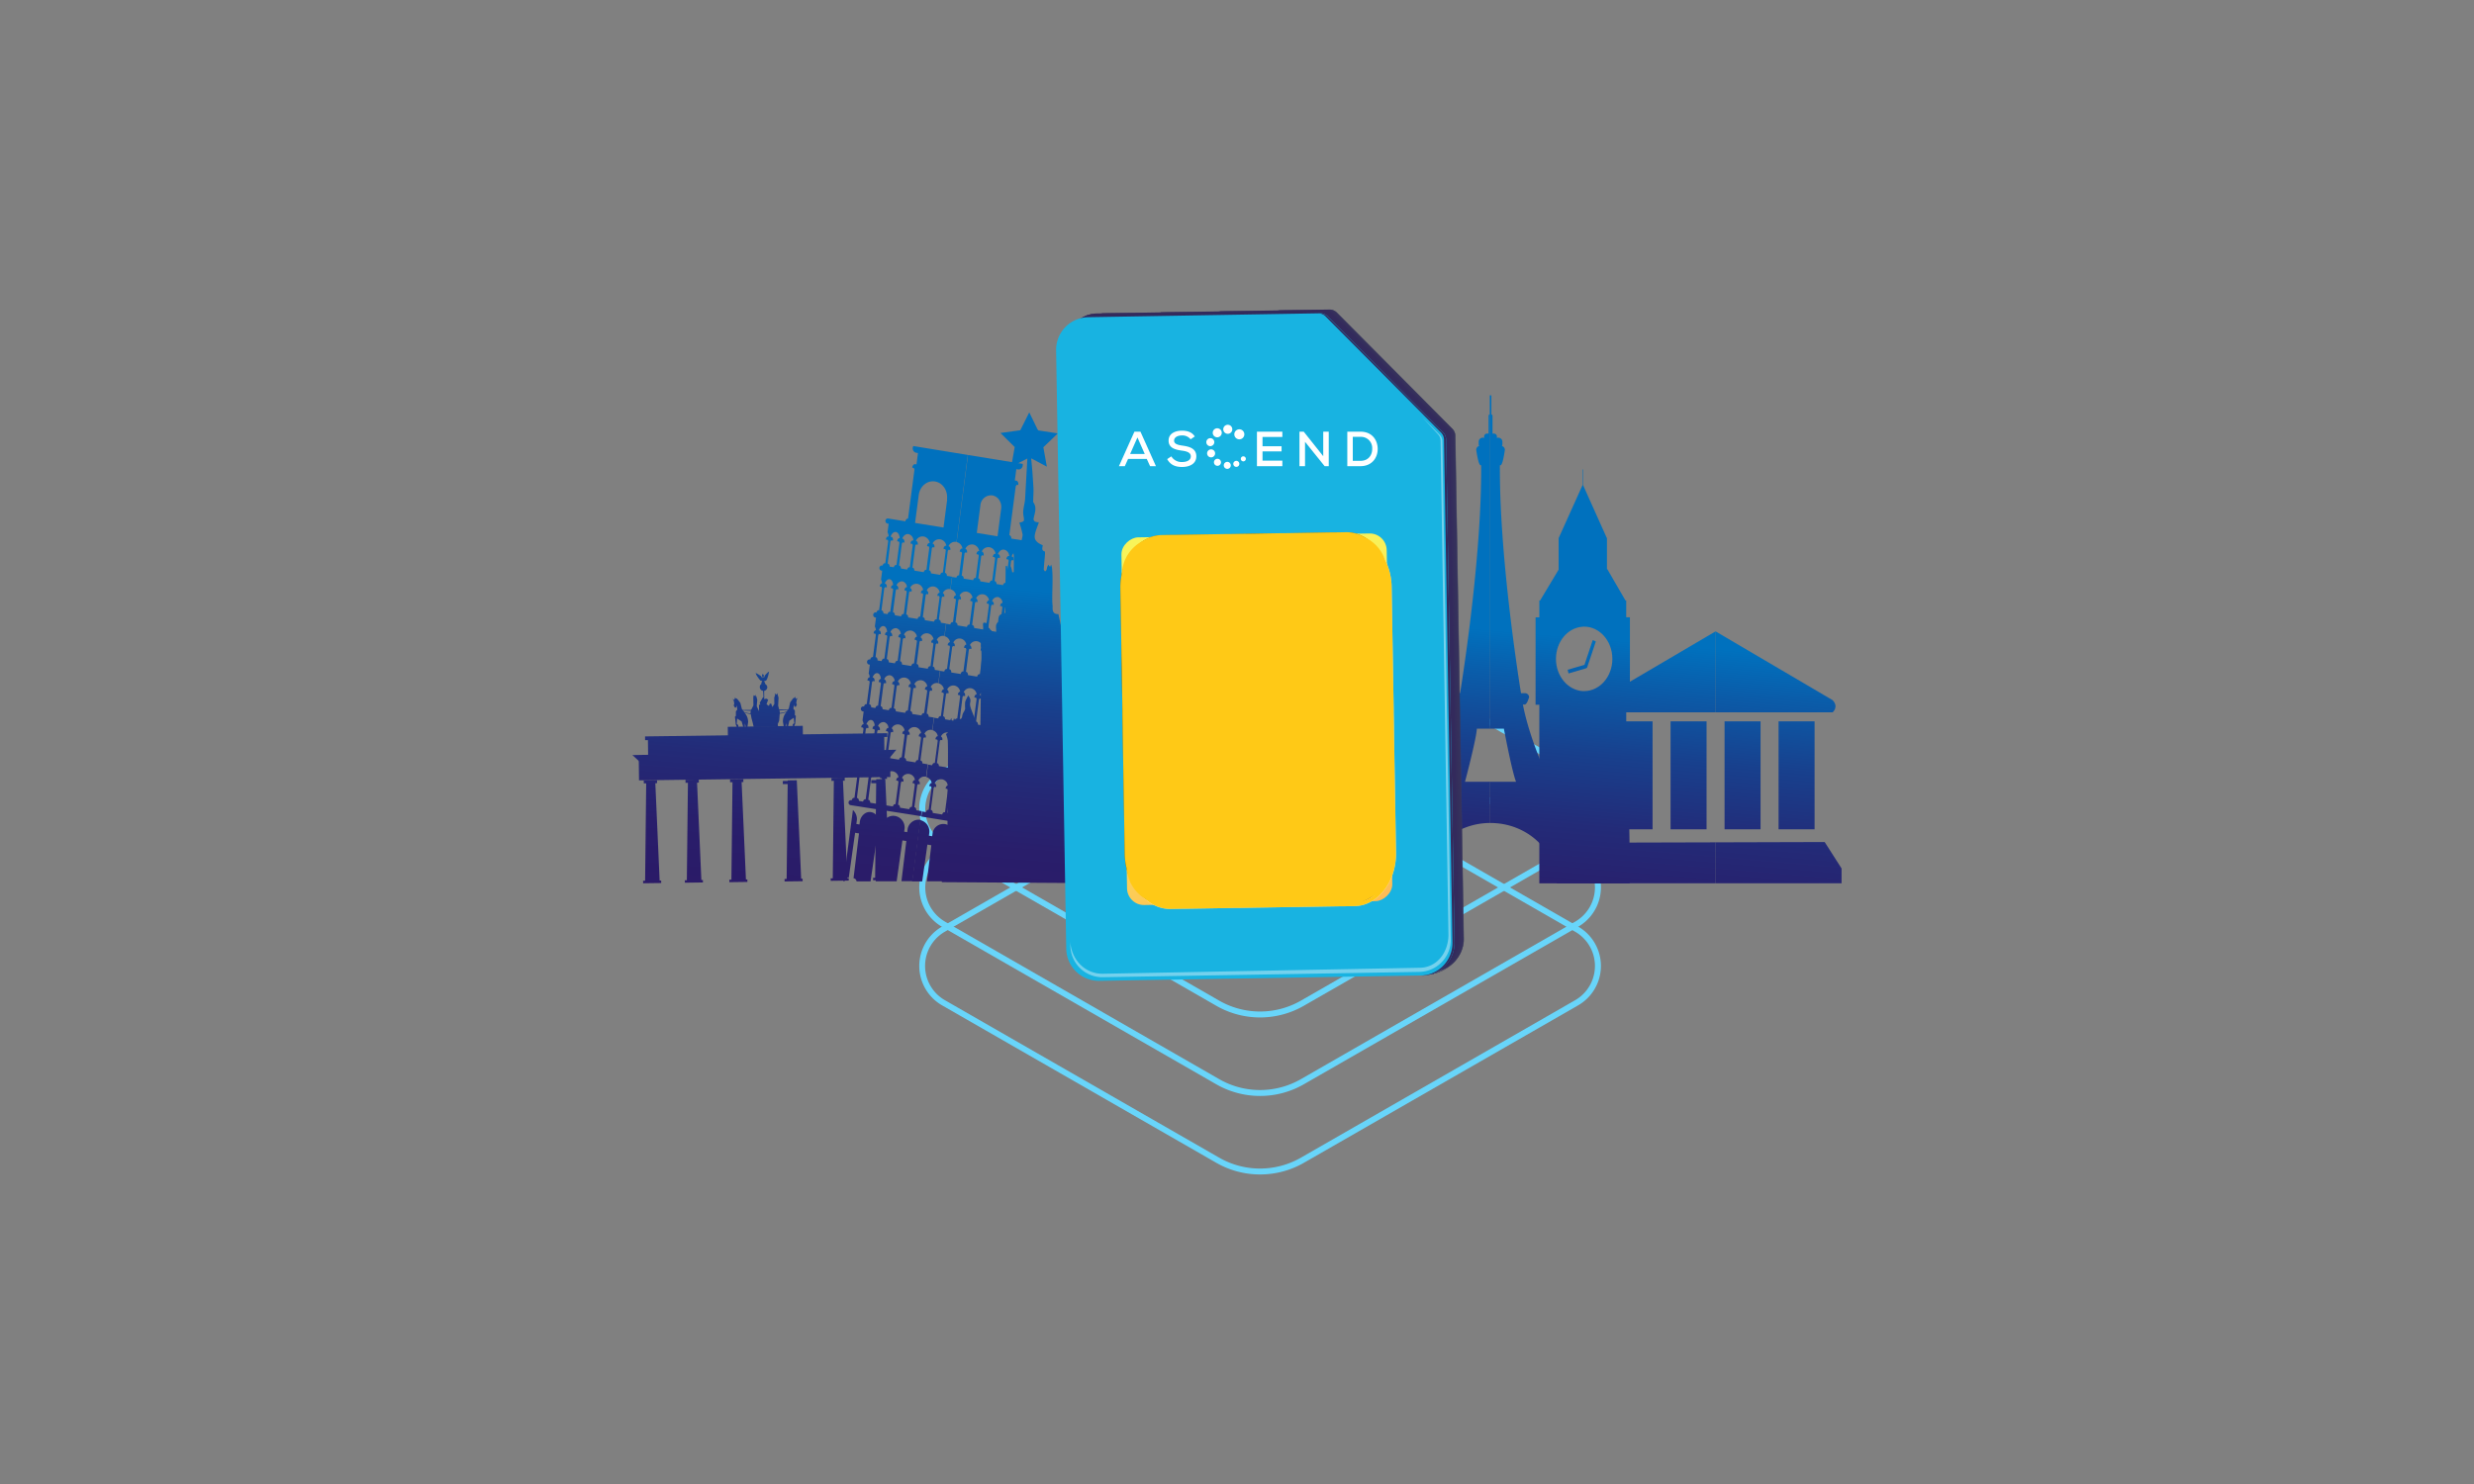 <?xml version="1.0" encoding="UTF-8"?> <svg xmlns="http://www.w3.org/2000/svg" xmlns:xlink="http://www.w3.org/1999/xlink" viewBox="0 0 1200 720"><rect x="0" y="0" width="1200" height="720" fill="#808080" stroke="none"/><defs><style>.cls-1{fill:none;}.cls-2{isolation:isolate;}.cls-3{fill:#68d5fa;}.cls-4{fill:url(#linear-gradient);}.cls-5{fill:url(#linear-gradient-2);}.cls-6{fill:url(#linear-gradient-3);}.cls-7{fill:url(#linear-gradient-4);}.cls-8{fill:url(#linear-gradient-5);}.cls-9{fill:url(#linear-gradient-6);}.cls-10{fill:url(#linear-gradient-7);}.cls-11{fill:url(#linear-gradient-8);}.cls-12{fill:url(#linear-gradient-9);}.cls-13{fill:url(#linear-gradient-10);}.cls-14{fill:url(#linear-gradient-11);}.cls-15{fill:url(#linear-gradient-12);}.cls-16{fill:url(#linear-gradient-13);}.cls-17{fill:url(#linear-gradient-14);}.cls-18{fill:url(#linear-gradient-15);}.cls-19{fill:url(#linear-gradient-16);}.cls-20{fill:url(#linear-gradient-17);}.cls-21{fill:url(#linear-gradient-18);}.cls-22{fill:url(#linear-gradient-19);}.cls-23{fill:url(#linear-gradient-20);}.cls-24{fill:url(#linear-gradient-21);}.cls-25{fill:url(#linear-gradient-22);}.cls-26{fill:url(#linear-gradient-23);}.cls-27{fill:url(#linear-gradient-24);}.cls-28{fill:url(#linear-gradient-25);}.cls-29{fill:url(#linear-gradient-26);}.cls-30{fill:url(#linear-gradient-27);}.cls-31{fill:url(#linear-gradient-28);}.cls-32{fill:url(#linear-gradient-29);}.cls-33{fill:url(#linear-gradient-30);}.cls-34{fill:url(#linear-gradient-31);}.cls-35{fill:url(#linear-gradient-32);}.cls-36{fill:url(#linear-gradient-33);}.cls-37{fill:url(#linear-gradient-34);}.cls-38{fill:url(#linear-gradient-35);}.cls-39{fill:url(#linear-gradient-36);}.cls-40{fill:url(#linear-gradient-37);}.cls-41{fill:url(#linear-gradient-38);}.cls-42{fill:url(#linear-gradient-39);}.cls-43{fill:url(#linear-gradient-40);}.cls-44{fill:url(#linear-gradient-41);}.cls-45{fill:url(#linear-gradient-42);}.cls-46{fill:url(#linear-gradient-43);}.cls-47{fill:url(#linear-gradient-44);}.cls-48{fill:url(#linear-gradient-45);}.cls-49{fill:url(#linear-gradient-46);}.cls-50{fill:url(#linear-gradient-47);}.cls-51{fill:url(#linear-gradient-48);}.cls-52{fill:url(#linear-gradient-49);}.cls-53{fill:url(#linear-gradient-50);}.cls-54{fill:url(#linear-gradient-51);}.cls-55{fill:url(#linear-gradient-52);}.cls-56{fill:url(#linear-gradient-53);}.cls-57{fill:url(#linear-gradient-54);}.cls-58{fill:url(#linear-gradient-55);}.cls-59{fill:url(#linear-gradient-56);}.cls-60{fill:url(#linear-gradient-57);}.cls-61{fill:url(#linear-gradient-58);}.cls-62{fill:#332a5c;}.cls-63{opacity:0.54;}.cls-64{fill:#3a3d5c;}.cls-65{fill:#3a3c5c;}.cls-66{fill:#393c5c;}.cls-67{fill:#393b5c;}.cls-68{fill:#393a5c;}.cls-69{fill:#39395c;}.cls-70{fill:#38395c;}.cls-71{fill:#38385c;}.cls-72{fill:#38375c;}.cls-73{fill:#38365c;}.cls-74{fill:#37365c;}.cls-75{fill:#37355c;}.cls-76{fill:#37345c;}.cls-77{fill:#36335c;}.cls-78{fill:#36325c;}.cls-79{fill:#36315c;}.cls-80{fill:#35315c;}.cls-81{fill:#35305c;}.cls-82{fill:#352f5c;}.cls-83{fill:#352e5c;}.cls-84{fill:#342e5c;}.cls-85{fill:#342d5c;}.cls-86{fill:#342c5c;}.cls-87{fill:#342b5c;}.cls-88{fill:#332b5c;}.cls-89{fill:#18b3e1;}.cls-102,.cls-90,.cls-94,.cls-96{fill:#fff;}.cls-90{opacity:0.4;}.cls-91{fill:url(#linear-gradient-59);}.cls-92{opacity:0.48;}.cls-93{fill:url(#linear-gradient-60);}.cls-94{opacity:0.35;}.cls-95{fill:url(#linear-gradient-61);}.cls-96{opacity:0.61;}.cls-97{fill:#886500;}.cls-98{clip-path:url(#clip-path);}.cls-100,.cls-99{opacity:0.41;mix-blend-mode:screen;}.cls-99{fill:url(#radial-gradient);}.cls-100{fill:url(#radial-gradient-2);}.cls-101{fill:#ffc916;mix-blend-mode:color;}</style><linearGradient id="linear-gradient" x1="754.3" y1="468.89" x2="767.98" y2="309.24" gradientUnits="userSpaceOnUse"><stop offset="0" stop-color="#2b1a67"></stop><stop offset="0.21" stop-color="#291e6b"></stop><stop offset="0.43" stop-color="#232b78"></stop><stop offset="0.65" stop-color="#18408d"></stop><stop offset="0.87" stop-color="#0a5daa"></stop><stop offset="1" stop-color="#0071be"></stop></linearGradient><linearGradient id="linear-gradient-2" x1="758.61" y1="469.26" x2="772.3" y2="309.61" xlink:href="#linear-gradient"></linearGradient><linearGradient id="linear-gradient-3" x1="857.64" y1="477.74" x2="871.32" y2="318.1" xlink:href="#linear-gradient"></linearGradient><linearGradient id="linear-gradient-4" x1="797.51" y1="472.59" x2="811.2" y2="312.94" xlink:href="#linear-gradient"></linearGradient><linearGradient id="linear-gradient-5" x1="791.95" y1="472.11" x2="805.63" y2="312.47" xlink:href="#linear-gradient"></linearGradient><linearGradient id="linear-gradient-6" x1="848.18" y1="476.93" x2="861.86" y2="317.29" xlink:href="#linear-gradient"></linearGradient><linearGradient id="linear-gradient-7" x1="836.67" y1="475.95" x2="850.35" y2="316.3" xlink:href="#linear-gradient"></linearGradient><linearGradient id="linear-gradient-8" x1="862.67" y1="478.18" x2="876.36" y2="318.53" xlink:href="#linear-gradient"></linearGradient><linearGradient id="linear-gradient-9" x1="784.67" y1="471.49" x2="798.36" y2="311.84" xlink:href="#linear-gradient"></linearGradient><linearGradient id="linear-gradient-10" x1="810.67" y1="473.72" x2="824.36" y2="314.07" xlink:href="#linear-gradient"></linearGradient><linearGradient id="linear-gradient-11" x1="690.97" y1="463.46" x2="704.65" y2="303.81" xlink:href="#linear-gradient"></linearGradient><linearGradient id="linear-gradient-12" x1="737.08" y1="467.41" x2="750.76" y2="307.76" xlink:href="#linear-gradient"></linearGradient><linearGradient id="linear-gradient-13" x1="316.01" y1="431.32" x2="329.69" y2="271.67" gradientTransform="translate(5.68 -4.14) rotate(0.76)" xlink:href="#linear-gradient"></linearGradient><linearGradient id="linear-gradient-14" x1="314.35" y1="431.18" x2="328.04" y2="271.53" xlink:href="#linear-gradient"></linearGradient><linearGradient id="linear-gradient-15" x1="311.05" y1="430.89" x2="324.73" y2="271.25" gradientTransform="translate(5.05 -4.14) rotate(0.76)" xlink:href="#linear-gradient"></linearGradient><linearGradient id="linear-gradient-16" x1="336.08" y1="433.04" x2="349.76" y2="273.39" gradientTransform="translate(5.68 -4.41) rotate(0.76)" xlink:href="#linear-gradient"></linearGradient><linearGradient id="linear-gradient-17" x1="334.43" y1="432.9" x2="348.11" y2="273.25" xlink:href="#linear-gradient"></linearGradient><linearGradient id="linear-gradient-18" x1="331.12" y1="432.61" x2="344.81" y2="272.97" gradientTransform="translate(5.05 -4.41) rotate(0.76)" xlink:href="#linear-gradient"></linearGradient><linearGradient id="linear-gradient-19" x1="357.51" y1="434.88" x2="371.19" y2="275.23" gradientTransform="translate(5.71 -4.72) rotate(0.76)" xlink:href="#linear-gradient"></linearGradient><linearGradient id="linear-gradient-20" x1="355.86" y1="434.73" x2="369.54" y2="275.09" xlink:href="#linear-gradient"></linearGradient><linearGradient id="linear-gradient-21" x1="352.56" y1="434.45" x2="366.24" y2="274.8" gradientTransform="translate(5.05 -4.7) rotate(0.76)" xlink:href="#linear-gradient"></linearGradient><linearGradient id="linear-gradient-22" x1="384.07" y1="437.15" x2="397.76" y2="277.51" gradientTransform="translate(5.71 -5.08) rotate(0.76)" xlink:href="#linear-gradient"></linearGradient><linearGradient id="linear-gradient-23" x1="382.42" y1="437.01" x2="396.1" y2="277.36" xlink:href="#linear-gradient"></linearGradient><linearGradient id="linear-gradient-24" x1="379.12" y1="436.73" x2="392.8" y2="277.08" gradientTransform="translate(5.04 -5.05) rotate(0.76)" xlink:href="#linear-gradient"></linearGradient><linearGradient id="linear-gradient-25" x1="406.26" y1="439.05" x2="419.94" y2="279.41" gradientTransform="translate(5.71 -5.38) rotate(0.76)" xlink:href="#linear-gradient"></linearGradient><linearGradient id="linear-gradient-26" x1="404.61" y1="438.91" x2="418.29" y2="279.27" xlink:href="#linear-gradient"></linearGradient><linearGradient id="linear-gradient-27" x1="401.3" y1="438.63" x2="414.99" y2="278.98" gradientTransform="translate(5.04 -5.35) rotate(0.76)" xlink:href="#linear-gradient"></linearGradient><linearGradient id="linear-gradient-28" x1="426.63" y1="440.8" x2="440.32" y2="281.15" gradientTransform="translate(5.71 -5.65) rotate(0.76)" xlink:href="#linear-gradient"></linearGradient><linearGradient id="linear-gradient-29" x1="424.98" y1="440.66" x2="438.67" y2="281.01" xlink:href="#linear-gradient"></linearGradient><linearGradient id="linear-gradient-30" x1="421.68" y1="440.38" x2="435.36" y2="280.73" gradientTransform="translate(5.04 -5.62) rotate(0.76)" xlink:href="#linear-gradient"></linearGradient><linearGradient id="linear-gradient-31" x1="365.48" y1="435.56" x2="379.17" y2="275.91" xlink:href="#linear-gradient"></linearGradient><linearGradient id="linear-gradient-32" x1="364.71" y1="435.49" x2="378.4" y2="275.85" xlink:href="#linear-gradient"></linearGradient><linearGradient id="linear-gradient-33" x1="365.36" y1="435.55" x2="379.04" y2="275.9" gradientTransform="translate(4.83 -4.89) rotate(0.76)" xlink:href="#linear-gradient"></linearGradient><linearGradient id="linear-gradient-34" x1="364.95" y1="435.51" x2="378.63" y2="275.87" gradientTransform="translate(4.77 -4.89) rotate(0.76)" xlink:href="#linear-gradient"></linearGradient><linearGradient id="linear-gradient-35" x1="364.37" y1="435.46" x2="378.05" y2="275.82" xlink:href="#linear-gradient"></linearGradient><linearGradient id="linear-gradient-36" x1="363.45" y1="435.38" x2="377.13" y2="275.74" xlink:href="#linear-gradient"></linearGradient><linearGradient id="linear-gradient-37" x1="357.18" y1="434.85" x2="370.86" y2="275.2" xlink:href="#linear-gradient"></linearGradient><linearGradient id="linear-gradient-38" x1="358.18" y1="434.93" x2="371.86" y2="275.29" xlink:href="#linear-gradient"></linearGradient><linearGradient id="linear-gradient-39" x1="367.55" y1="435.74" x2="381.23" y2="276.09" xlink:href="#linear-gradient"></linearGradient><linearGradient id="linear-gradient-40" x1="368.59" y1="435.83" x2="382.27" y2="276.18" xlink:href="#linear-gradient"></linearGradient><linearGradient id="linear-gradient-41" x1="351.67" y1="434.38" x2="365.36" y2="274.73" xlink:href="#linear-gradient"></linearGradient><linearGradient id="linear-gradient-42" x1="348.38" y1="434.09" x2="362.06" y2="274.45" xlink:href="#linear-gradient"></linearGradient><linearGradient id="linear-gradient-43" x1="347.56" y1="434.02" x2="361.25" y2="274.38" xlink:href="#linear-gradient"></linearGradient><linearGradient id="linear-gradient-44" x1="375.32" y1="436.4" x2="389" y2="276.76" xlink:href="#linear-gradient"></linearGradient><linearGradient id="linear-gradient-45" x1="377.24" y1="436.57" x2="390.93" y2="276.92" xlink:href="#linear-gradient"></linearGradient><linearGradient id="linear-gradient-46" x1="378.19" y1="436.65" x2="391.88" y2="277" xlink:href="#linear-gradient"></linearGradient><linearGradient id="linear-gradient-47" x1="361.96" y1="435.26" x2="375.64" y2="275.61" xlink:href="#linear-gradient"></linearGradient><linearGradient id="linear-gradient-48" x1="361.63" y1="435.23" x2="375.31" y2="275.58" xlink:href="#linear-gradient"></linearGradient><linearGradient id="linear-gradient-49" x1="360.48" y1="435.13" x2="374.16" y2="275.48" xlink:href="#linear-gradient"></linearGradient><linearGradient id="linear-gradient-50" x1="354.59" y1="434.63" x2="368.27" y2="274.98" xlink:href="#linear-gradient"></linearGradient><linearGradient id="linear-gradient-51" x1="354.93" y1="434.65" x2="368.62" y2="275.01" xlink:href="#linear-gradient"></linearGradient><linearGradient id="linear-gradient-52" x1="372.24" y1="436.14" x2="385.92" y2="276.49" xlink:href="#linear-gradient"></linearGradient><linearGradient id="linear-gradient-53" x1="372.11" y1="436.13" x2="385.79" y2="276.48" xlink:href="#linear-gradient"></linearGradient><linearGradient id="linear-gradient-54" x1="493.75" y1="446.55" x2="507.43" y2="286.91" xlink:href="#linear-gradient"></linearGradient><linearGradient id="linear-gradient-55" x1="463.45" y1="443.96" x2="477.13" y2="284.31" xlink:href="#linear-gradient"></linearGradient><linearGradient id="linear-gradient-56" x1="458.12" y1="443.5" x2="471.81" y2="283.85" xlink:href="#linear-gradient"></linearGradient><linearGradient id="linear-gradient-57" x1="428.87" y1="440.99" x2="442.56" y2="281.35" xlink:href="#linear-gradient"></linearGradient><linearGradient id="linear-gradient-58" x1="425.42" y1="440.7" x2="439.11" y2="281.05" xlink:href="#linear-gradient"></linearGradient><linearGradient id="linear-gradient-59" x1="-4941.36" y1="-1238.22" x2="-4687.48" y2="-1311.78" gradientTransform="translate(5430.18 1622.41)" gradientUnits="userSpaceOnUse"><stop offset="0" stop-color="#ffaf55"></stop><stop offset="0.04" stop-color="#feb555"></stop><stop offset="0.29" stop-color="#fcd257"></stop><stop offset="0.53" stop-color="#fae658"></stop><stop offset="0.77" stop-color="#f8f359"></stop><stop offset="1" stop-color="#f8f759"></stop></linearGradient><linearGradient id="linear-gradient-60" x1="-4948.79" y1="-1277.69" x2="-4702.67" y2="-1348.99" gradientTransform="translate(1801.97 -4492.32) rotate(-90.96)" xlink:href="#linear-gradient-59"></linearGradient><linearGradient id="linear-gradient-61" x1="-4925.43" y1="-1197.07" x2="-4679.31" y2="-1268.37" gradientTransform="translate(1801.97 -4492.32) rotate(-90.96)" xlink:href="#linear-gradient-59"></linearGradient><clipPath id="clip-path"><path class="cls-1" d="M674.32,323l1.5,89.16a25.7,25.7,0,0,1-25.26,26.12l-80.85,1.36a23.71,23.71,0,0,1-24.1-23.31l-1.53-91.14a65.14,65.14,0,0,1,64-66.22h0A65.13,65.13,0,0,1,674.32,323Z"></path></clipPath><radialGradient id="radial-gradient" cx="-1187.75" cy="-13816.43" r="2.67" gradientTransform="matrix(63, 109.75, -12.02, 6.89, -90700.07, 225929.87)" gradientUnits="userSpaceOnUse"><stop offset="0.01" stop-color="#f8ff00"></stop><stop offset="0.09" stop-color="#dee500"></stop><stop offset="0.28" stop-color="#9ca200"></stop><stop offset="0.51" stop-color="#464b00"></stop><stop offset="0.91" stop-color="#01000a"></stop></radialGradient><radialGradient id="radial-gradient-2" cx="-1181.53" cy="-13613.4" r="2.67" gradientTransform="matrix(49.13, 85.58, -6.2, 3.56, -25747.88, 149936.84)" xlink:href="#radial-gradient"></radialGradient></defs><title>SIM-Illustrations-Ascend-2022</title><g class="cls-2"><g id="Layer_4" data-name="Layer 4"><path class="cls-3" d="M611.18,569.82A42.66,42.66,0,0,1,590,564.19h0l-133-76.39a22.05,22.05,0,0,1,0-38.29l133-76.39a42.73,42.73,0,0,1,42.41,0l133,76.39a22.05,22.05,0,0,1,0,38.29l-133,76.39A42.62,42.62,0,0,1,611.18,569.82Zm-19.77-8.12a39.85,39.85,0,0,0,39.54,0l133-76.39a19.17,19.17,0,0,0,0-33.3L631,375.62a39.8,39.8,0,0,0-39.54,0L458.37,452a19.18,19.18,0,0,0,0,33.3Z"></path><path class="cls-3" d="M611.18,531.73A42.66,42.66,0,0,1,590,526.1h0l-133-76.39a22.05,22.05,0,0,1,0-38.29L590,335a42.73,42.73,0,0,1,42.41,0l133,76.39a22.05,22.05,0,0,1,0,38.29l-133,76.39A42.62,42.62,0,0,1,611.18,531.73Zm-19.77-8.13a39.8,39.8,0,0,0,39.54,0l133-76.39a19.17,19.17,0,0,0,0-33.3L631,337.52a39.85,39.85,0,0,0-39.54,0l-133,76.39a19.18,19.18,0,0,0,0,33.3Z"></path><path class="cls-3" d="M611.18,493.64A42.56,42.56,0,0,1,590,488h0l-133-76.39a22,22,0,0,1,0-38.28l133-76.39a42.73,42.73,0,0,1,42.41,0l133,76.39a22,22,0,0,1,0,38.28L632.38,488A42.53,42.53,0,0,1,611.18,493.64Zm-19.77-8.13a39.85,39.85,0,0,0,39.54,0l133-76.39a19.17,19.17,0,0,0,0-33.3L631,299.43a39.82,39.82,0,0,0-39.54,0l-133,76.39a19.18,19.18,0,0,0,0,33.3Z"></path><polygon class="cls-4" points="774.06 311.21 772.55 310.56 768.53 322.56 760.39 324.95 760.8 326.74 769.58 324.16 769.58 323.9 769.78 323.99 774.06 311.21"></polygon><path class="cls-5" d="M744.82,341.93h1.82l0,86.63h43.84q.1-22.6-.7-45.19v0l-.45,1.51h-.44l-.11-43h1.8V299.48h-1.8v-8.15h-.36l-8.82-15.22h-.15V261h-.09l-11.53-25.7v-7.52h-.23v7.59L756.05,261H756v15.37l-9,15h-.35v8.15h-1.82Zm9.89-22.26c0-8.34,5.71-15.13,12.9-15.59.26,0,.52-.05.78-.05,7.55,0,13.68,7,13.68,15.64s-6.13,15.63-13.68,15.63c-.26,0-.52,0-.78,0C760.42,334.8,754.71,328,754.71,319.67Z"></path><polygon class="cls-6" points="893.24 421.35 885.05 408.53 832.17 408.68 832.17 428.56 893.24 428.56 893.24 421.35"></polygon><polygon class="cls-7" points="780.61 408.82 771.02 421.35 771.02 428.56 832.17 428.56 832.17 408.68 780.61 408.82"></polygon><path class="cls-8" d="M832.13,306.33l-56.75,33.36s-3.92,3.54,0,5.92h56.79V306.35Z"></path><path class="cls-9" d="M888.89,339.69l-56.72-33.34v39.26h56.72S892.06,343,888.89,339.69Z"></path><rect class="cls-10" x="836.49" y="349.98" width="17.46" height="52.38"></rect><rect class="cls-11" x="862.69" y="349.98" width="17.46" height="52.38"></rect><rect class="cls-12" x="784.11" y="349.98" width="17.46" height="52.38"></rect><rect class="cls-13" x="810.3" y="349.98" width="17.46" height="52.38"></rect><path class="cls-14" d="M710.59,379.3s5.44-20.43,5.76-25.78h6.44V191.8h-.21V201a.84.84,0,0,0-.56.77v8.59h-.64a1.44,1.44,0,0,0-1.52,1.33,1.32,1.32,0,0,0,.18.65h-.68a2,2,0,0,0-2.13,1.87v1.31a1.68,1.68,0,0,0,.23.86,1.93,1.93,0,0,0-1.43,1.78s1,7.56,2.13,7.56h.28c.29,41.58-8,96.85-10.23,110.58h-1.63a2,2,0,0,0-2.13,1.88s.95,3.62,2.13,3.62h.7c-2.23,11.65-7.11,24.76-12.72,37.18h-5.08v10.74a430.62,430.62,0,0,1-21.84,38.81h23.23c.39-16.17,14.51-29.16,31.92-29.25v-20Z"></path><path class="cls-15" d="M756.34,389.45V379H751.4c-5.6-12.42-10.49-25.53-12.73-37.18h.88c1.18,0,2.13-3.62,2.13-3.62a2,2,0,0,0-2.13-1.88h-1.8c-2.19-13.73-10.53-69-10.23-110.58h.28c1.18,0,2.13-7.56,2.13-7.56a1.93,1.93,0,0,0-1.43-1.78,1.68,1.68,0,0,0,.23-.86v-1.31a2,2,0,0,0-2.13-1.87h-.69a1.22,1.22,0,0,0,.18-.65,1.43,1.43,0,0,0-1.52-1.33h-.63V201.8a.84.84,0,0,0-.56-.77V191.8h-.59V353.52h6.66s3.84,20.56,5.91,25.78H722.79v20H723c17.49,0,31.7,13.05,32.09,29.26h23.23A432.17,432.17,0,0,1,756.34,389.45Z"></path><rect class="cls-16" x="311.92" y="427.3" width="8.76" height="1.2" transform="translate(-5.62 4.21) rotate(-0.76)"></rect><polygon class="cls-17" points="312.9 427.94 313.44 379.53 317.84 379.47 319.98 427.85 312.9 427.94"></polygon><rect class="cls-18" x="312.26" y="378.53" width="6.44" height="1.5" transform="translate(-4.99 4.21) rotate(-0.76)"></rect><rect class="cls-19" x="332.16" y="427.03" width="8.76" height="1.2" transform="translate(-5.62 4.48) rotate(-0.76)"></rect><polygon class="cls-20" points="333.14 427.67 333.68 379.26 338.08 379.2 340.22 427.58 333.14 427.67"></polygon><rect class="cls-21" x="332.5" y="378.27" width="6.44" height="1.5" transform="translate(-4.99 4.48) rotate(-0.76)"></rect><rect class="cls-22" x="353.77" y="426.74" width="8.76" height="1.2" transform="translate(-5.65 4.8) rotate(-0.76)"></rect><polygon class="cls-23" points="354.76 427.39 355.3 378.97 359.69 378.91 361.84 427.29 354.76 427.39"></polygon><rect class="cls-24" x="354.11" y="377.98" width="6.44" height="1.5" transform="translate(-4.98 4.77) rotate(-0.76)"></rect><rect class="cls-25" x="380.56" y="426.39" width="8.76" height="1.2" transform="translate(-5.64 5.15) rotate(-0.76)"></rect><polygon class="cls-26" points="381.55 427.03 382.08 378.62 386.48 378.56 388.63 426.94 381.55 427.03"></polygon><rect class="cls-27" x="380.9" y="377.62" width="6.44" height="1.5" transform="matrix(1, -0.01, 0.01, 1, -4.98, 5.12)"></rect><rect class="cls-28" x="402.94" y="426.09" width="8.76" height="1.2" transform="translate(-5.64 5.45) rotate(-0.76)"></rect><polygon class="cls-29" points="403.92 426.74 404.46 378.32 408.86 378.26 411 426.64 403.92 426.74"></polygon><rect class="cls-30" x="403.28" y="377.33" width="6.44" height="1.5" transform="translate(-4.97 5.42) rotate(-0.76)"></rect><rect class="cls-31" x="423.49" y="425.82" width="8.76" height="1.2" transform="translate(-5.63 5.72) rotate(-0.76)"></rect><polygon class="cls-32" points="424.47 426.46 425.01 378.05 429.4 377.99 431.55 426.37 424.47 426.46"></polygon><rect class="cls-33" x="423.82" y="377.06" width="6.44" height="1.5" transform="matrix(1, -0.01, 0.01, 1, -4.97, 5.69)"></rect><polygon class="cls-34" points="309.96 378.61 431.88 376.99 431.74 366.21 309.83 368.74 309.96 378.61"></polygon><polygon class="cls-35" points="311.15 370.4 306.76 366.35 434.75 363.75 429.81 369.74 311.15 370.4"></polygon><rect class="cls-36" x="314.32" y="357.72" width="114.62" height="9.29" transform="translate(-4.77 4.95) rotate(-0.76)"></rect><rect class="cls-37" x="312.88" y="356.51" width="117.51" height="1.83" transform="translate(-4.7 4.96) rotate(-0.76)"></rect><polygon class="cls-38" points="353.08 357.97 353 352.64 389.38 352.16 389.46 358.1 353.08 357.97"></polygon><polygon class="cls-39" points="365.58 352.77 365.12 350.75 364.47 348.29 364.01 345.75 364.24 344.61 365.44 342.25 365.4 339.67 365.38 338.19 365.47 338.07 365.87 337.45 366.86 337.87 367.31 339.52 367.04 342.66 368.18 345.08 368.14 341.97 368.81 341.78 368.5 340.98 370.06 338.32 370.64 338.19 370.65 339.17 371.76 338.97 372.6 339.45 371.8 341.68 372.95 342.52 373.42 341.35 374.1 341.46 374.61 343.05 375.58 341.57 375.54 338.55 376.01 336.89 377.18 336.87 377.63 338.52 377.43 342.34 378.27 345.56 377.9 349.78 377.24 351.32 377.38 352.61 365.58 352.77"></polygon><polygon class="cls-40" points="365.32 337.24 365.74 337.65 365.47 338.07 365.32 337.24"></polygon><polygon class="cls-41" points="366.32 337.64 366.7 337.8 366.69 337.01 366.32 337.64"></polygon><polygon class="cls-42" points="375.87 337.1 376.31 336.88 375.78 336.38 375.87 337.1"></polygon><polygon class="cls-43" points="376.88 336.87 377.23 337.08 377.31 336.17 376.88 336.87"></polygon><path class="cls-44" d="M357.46,352.88l-.57-1.35-.42-3.81.46-.37,0-2.22.69-.87-.27-2-.32,1h-.59l-.56-1,.29-.87-.33-1.71.85-.94.87.3,1.56,2,.71,2.88,1.51,2.13a6.57,6.57,0,0,1,1.53,4.35l-.34,2.34h-.8l-.39-1.78-.1,1.79h-.74l-.32-1.17L359.7,350l-2.17-1.39-.15,2.65.74.54,0,1.11Z"></path><polygon class="cls-45" points="356.82 338.86 356.31 338.27 356.57 339.07 356.82 338.92 356.82 338.86"></polygon><polygon class="cls-46" points="356.03 339.5 355.35 339.02 355.81 339.88 356.03 339.5"></polygon><path class="cls-47" d="M385.16,352.51l.54-1.36.32-3.82-.47-.36,0-2.22-.72-.85.22-2,.35,1H386l.54-1-.32-.85.28-1.73-.87-.91-.86.32-1.51,2.05-.64,2.9-1.44,2.17a6.54,6.54,0,0,0-1.42,4.38l.4,2.34.8,0,.34-1.78.15,1.78h.74l.29-1.17.41-1.73,2.13-1.44.22,2.64-.73.56.08,1.11Z"></path><polygon class="cls-48" points="385.43 338.48 385.92 337.88 385.68 338.68 385.44 338.54 385.43 338.48"></polygon><polygon class="cls-49" points="386.24 339.1 386.91 338.6 386.46 339.47 386.24 339.1"></polygon><path class="cls-50" d="M370.31,338.26c.05,0-.19-3.23-.19-3.23h.51l.05,3.45Z"></path><path class="cls-51" d="M372.17,333.37a1.81,1.81,0,0,1-3.62.05,1.64,1.64,0,0,1,1.6-1.82A2,2,0,0,1,372.17,333.37Z"></path><path class="cls-52" d="M369.24,331.88l.12-.74.39-.72-.92-.24s-2.24-2.59-2.28-3.67a14,14,0,0,1,2.68,1.61c.21.4.24.74.7.79l-.27-.94,0-.77.32-.11c.22-.06.52.62.52.62l-.24,1.17a1,1,0,0,0,.61-1s1.49-1.84,2.17-2c0,0-.64,3.51-1.46,4.32l-1.05.36.55.67v1Z"></path><polygon class="cls-53" points="359.66 344.49 364.93 344.42 364.94 344.9 359.66 344.73 359.66 344.49"></polygon><path class="cls-54" d="M359.67,345a13.14,13.14,0,0,0,5.77,1.13v.41a16.72,16.72,0,0,1-5.77-1.26"></path><polygon class="cls-55" points="382.74 344.18 377.47 344.25 377.48 344.74 382.74 344.43 382.74 344.18"></polygon><path class="cls-56" d="M382.75,344.67A13.26,13.26,0,0,1,377,346v.41a16.92,16.92,0,0,0,5.74-1.41"></path><path class="cls-57" d="M537.62,427.93l.47-.72c-2-13.71-1.2-27.42-1.15-41.23a4.71,4.71,0,0,1,1-3c.05-6.78.07-13.56,0-20.33-.05-2.81,2.11-5.87-.54-8.64-.46-.48,0-1.81,0-2.73s-.22-1.84-.34-2.76h-.46l-.66,1.28c-.24-.54-.46-1.07-.92-2.12l-.62,2.07c-.23-.56-.47-1.13-.7-1.71l-.43.1c-.15.64-.3,1.27-.5,2.08-.26-.93-.47-1.66-.67-2.39h-.43c-.17.72-.35,1.44-.42,1.75-.45-1-1-2.18-1.52-3.38a1.73,1.73,0,0,1-.19-1.13c.92-2.4,0-4.32-1.79-6.14-.35,1.42-.34,2.88-.63,4.28-.45,2.21-1.1,4.38-1.66,6.57a2.08,2.08,0,0,1-.24.74c-.92,1-1.87,2-2.94,3.11-.13-2-.36-4-.36-5.92,0-9.4,0-18.8.12-28.2,0-2.41,1.06-5.09.32-7.18a20,20,0,0,1-1.14-9l-2.3-.27c-.84,1.7.67,3.73-1.13,5l1,1.13-3.86,1.14c.62-4.55-.8-8.36-1.56-12.38-2.24.08-2.92-1.22-2.8-3.25.05-.79-.11-1.59-.14-2.39-.18-5.65.43-11.3-.17-16.95a9.6,9.6,0,0,0-.43-1.42l-.48,1.08-.87-1a11.56,11.56,0,0,0-.62,1.28,10.56,10.56,0,0,1-.2,1.17,3.3,3.3,0,0,1-.76.78c-.22-.33-.66-.67-.64-1,.16-2.43.41-4.85.61-7.27,0-.49.06-1.39-.09-1.43-1.79-.48-1.1-1.8-1-3-2.09-.94-4.21-2.12-3.88-4.71.28-2.16,1.27-4.21,2-6.44a5.76,5.76,0,0,1-1.8-.3,1.58,1.58,0,0,1-.79-1.25c.46-2.73,1.83-5.43-.09-8.14-.17-.22-.07-.65-.06-1,0-2,.22-3.95.11-5.91-.26-4.59-.55-9.19-1.06-13.76a4.71,4.71,0,0,1,0-.65l7.55,4L506.08,217l7-6.73-9.44-1.44a5.25,5.25,0,0,0-.4-.53l-4-8.23-4.35,8.68-9.62,1.33,6.91,6.83-1.7,9.55,7.84-4c-.35,6.48-.74,13-1.09,19.45-.15,2.77-1.31,5.43-.8,8.29s.42,2.78-2,3.39a43.09,43.09,0,0,1,1.55,5.6c.17,1.19-.59,2.5-.44,3.7.29,2.31-1.61,1.74-2.63,2.24-.18.78-.13,1.89-.53,2.09-1.26.62-.69,1.43-.65,2.33.09,2.67,0,5.34,0,8l-.69.15c-.18-.75-.33-1.5-.55-2.24a13.39,13.39,0,0,0-.65-1.45,8.33,8.33,0,0,0-.73,1.34,7.56,7.56,0,0,0-.17,1.44h-.29c0-.72-.09-1.45-.14-2.18l-.72,0c-.05,7.59-.1,15.18-.15,22.71-3.2,1-3.2,1-3.51,4.44a3,3,0,0,0-1,1.7c-.09,1.26.19,2.56,0,3.79a2.73,2.73,0,0,1-1.33,1.94,2,2,0,0,1-2.41-1.24c-.84-1.87,1.43-.89,1.63-2l-1.61-.92c0-.8,0-1.65,0-2.47-2.76-.78-2.75-.78-2.52,1.8,0,.4,0,.8,0,1.19.3,3-1.55,5.54-1.09,8.64.51,3.39.12,6.91.08,10.37q-.15,14-.36,27.95a6.54,6.54,0,0,1-.43,1.51c-1.22-2.93-2.42-5.59-3.43-8.32-.58-1.56-1.43-3.38-1.07-4.81.38-1.6-.2-2.32-.92-3.46a15.78,15.78,0,0,0-1.53,3.14,21.21,21.21,0,0,0,0,3.29,4.87,4.87,0,0,1-.59,1.41,5.85,5.85,0,0,0-.78,1.77c-.13,1.74-1,2.37-2.66,1.88-.08.9-.15,1.68-.26,2.93-.37-1.35-.61-2.25-.86-3.15l-.36,0c-.23,1.07-.45,2.13-.8,3.76-.15-1.74-.25-2.92-.35-4.09-1.73,2.47.31,6-2.66,7.77a13.73,13.73,0,0,1,.9,3.13c.13,3.19.11,6.39.09,9.58-.07,11.13-.18,22.26-.24,33.39,0,.83-.12,1.41-.87,1.47q.06,9.38-.7,18.74a5.41,5.41,0,0,1-1.16,3V428l80.44.53A5,5,0,0,1,537.62,427.93Z"></path><path class="cls-58" d="M498.76,262.64l-8.25-1.34a1.55,1.55,0,0,0-.93-1.68l3.12-23.84.07,0a1,1,0,0,0,.35-.59l.8.13,0-.21a2.11,2.11,0,0,0-.28-1.43,1,1,0,0,0-.66-.46l-.74-.12.72-5.49.87.14a2,2,0,0,0,2.22-1.84,2.42,2.42,0,0,0,0-.85l-26.52-4.31L464,263a3.69,3.69,0,0,1,2.83,3.14l-.09,0c-.56-.09-1.1.5-1.21,1.31l0,.21.88.14a.73.73,0,0,0,.21.51l-1.42,10.84-.13,0c-.51-.08-1,.41-1.17,1.11l-2.06-.34-.79,6a3.49,3.49,0,0,1,2.64,2.91c-.52,0-1,.55-1.1,1.32l0,.21.87.14a.75.75,0,0,0,.21.5l-1.42,10.84-.13,0c-.51-.09-1,.41-1.17,1.12l-2-.33-.79,6.05a3.48,3.48,0,0,1,2.62,2.89c-.53,0-1,.55-1.1,1.32l0,.21.87.14a.73.73,0,0,0,.22.51l-1.43,10.83-.13,0c-.54-.08-1.06.46-1.19,1.23l-2-.32-.79,6.05a3.48,3.48,0,0,1,2.6,2.88c-.52,0-1,.56-1.11,1.33l0,.2.87.15a.7.7,0,0,0,.21.5l-1.42,10.84-.13,0c-.52-.09-1,.4-1.17,1.12l-2-.32-.78,6.05a3.52,3.52,0,0,1,2.57,2.88c-.53,0-1,.55-1.1,1.33l0,.2.87.15a.77.77,0,0,0,.21.5l-1.42,10.84-.13,0c-.51-.09-1,.38-1.17,1.1l-2-.32-.79,6.06a3.47,3.47,0,0,1,2.55,2.87.86.86,0,0,0-.55.21,1.71,1.71,0,0,0-.55,1.11l0,.2.87.15a.73.73,0,0,0,.22.5l-1.42,10.84-.13,0c-.52-.08-1,.41-1.18,1.12l-1.94-.32-.32,2.46,33.83,5.51a1,1,0,0,0,.82-.23,1.26,1.26,0,0,0,.44-.82,1.23,1.23,0,0,0-.94-1.41l-.28,0c0-.74-.32-1.37-.84-1.45l-.13,0,1.42-10.84a.65.65,0,0,0,.34-.42l.87.14,0-.21c.1-.81-.26-1.54-.83-1.63h0a4.22,4.22,0,0,1,.87-1.52l.05-.05.57-4.31.62.1a1,1,0,0,0,.82-.24,1.26,1.26,0,0,0,.44-.81,1.15,1.15,0,0,0,0-.19,1.33,1.33,0,0,0-.22-.73,1.07,1.07,0,0,0-.73-.49l-.28,0a1.31,1.31,0,0,0-.84-1.43l-.13,0L484,364a.69.69,0,0,0,.33-.42l.87.14,0-.21a1.89,1.89,0,0,0-.24-1.24.91.91,0,0,0-.58-.4h0a4,4,0,0,1,.88-1.51l.05-.06.57-4.31.61.1a1,1,0,0,0,.83-.23,1.3,1.3,0,0,0,.44-.82,1.09,1.09,0,0,0,0-.18,1.37,1.37,0,0,0-.22-.74,1.08,1.08,0,0,0-.74-.48l-.28-.05a1.8,1.8,0,0,0-.25-1,.91.91,0,0,0-.59-.41l-.12,0L487,341.28a.69.69,0,0,0,.33-.42l.87.14,0-.2a1.86,1.86,0,0,0-.24-1.24.92.92,0,0,0-.58-.41h0a4.09,4.09,0,0,1,.88-1.52l.05-.05.56-4.32.62.1a1,1,0,0,0,.83-.23,1.28,1.28,0,0,0,.44-.81c0-.07,0-.13,0-.19a1.26,1.26,0,0,0-.23-.73,1.1,1.1,0,0,0-.73-.5l-.27,0c.07-.78-.29-1.47-.83-1.56l-.13,0L490,318.44a.64.64,0,0,0,.33-.42l.87.15,0-.21a1.86,1.86,0,0,0-.24-1.24.86.86,0,0,0-.58-.4h0a4.38,4.38,0,0,1,.88-1.52l.05-.05.57-4.31.61.1a1,1,0,0,0,.83-.23,1.3,1.3,0,0,0,.44-.82,1.24,1.24,0,0,0-.94-1.41l-.28,0c0-.74-.33-1.37-.84-1.45l-.13,0L493,295.72a.72.72,0,0,0,.33-.42l.87.14,0-.2c.11-.82-.26-1.55-.82-1.65h0a4.09,4.09,0,0,1,.88-1.52l0-.05.57-4.31.61.1a1.05,1.05,0,0,0,.83-.24,1.22,1.22,0,0,0,.43-.82,1.1,1.1,0,0,0,0-.18,1.39,1.39,0,0,0-.22-.74,1.14,1.14,0,0,0-.74-.48l-.28-.05a1.76,1.76,0,0,0-.26-1,.87.87,0,0,0-.58-.41l-.12,0L496,273a.7.7,0,0,0,.34-.42l.87.14,0-.21a1.78,1.78,0,0,0-.25-1.23.88.88,0,0,0-.57-.41l-.24,0a4.41,4.41,0,0,1,.95-1.64l.56-4.24.8.13a1,1,0,0,0,.82-.23,1.26,1.26,0,0,0,.44-.82,1.09,1.09,0,0,0,0-.18A1.22,1.22,0,0,0,498.76,262.64Zm-11.59,4.05a3.23,3.23,0,0,1,2.32,3.08l-.12,0a.86.86,0,0,0-.65.2,1.71,1.71,0,0,0-.55,1.11l0,.21.87.14a.71.71,0,0,0,.21.51l-1.42,10.83-.13,0a.82.82,0,0,0-.65.21,1.61,1.61,0,0,0-.52.9l-3.16-.52a1.74,1.74,0,0,0-.26-1,.89.89,0,0,0-.58-.4l-.12,0L483.79,271a.7.7,0,0,0,.34-.42l.87.14,0-.21a1.82,1.82,0,0,0-.25-1.24.86.86,0,0,0-.57-.4l-.16,0c.57-1.47,1.77-2.41,3-2.2ZM486,294.12a.67.67,0,0,0,.21.5l-1.42,10.84-.13,0c-.52-.08-1,.41-1.18,1.12l-3.16-.51c0-.74-.31-1.37-.83-1.45l-.13,0,1.42-10.84a.7.7,0,0,0,.34-.42l.87.15,0-.21a1.4,1.4,0,0,0-.78-1.64,2.76,2.76,0,0,1,2.79-2h.1a3,3,0,0,1,2.16,2.85c-.53,0-1,.54-1.13,1.32l0,.2Zm-3,22.72a.8.8,0,0,0,.22.51l-1.42,10.83-.13,0c-.54-.09-1.07.46-1.2,1.23l-3.14-.51c.07-.78-.29-1.47-.83-1.56l-.13,0,1.42-10.84a.64.64,0,0,0,.33-.42l.88.14,0-.2a1.82,1.82,0,0,0-.24-1.24.86.86,0,0,0-.54-.39,2.76,2.76,0,0,1,2.8-2l.1,0a3,3,0,0,1,2.15,2.85.82.82,0,0,0-.58.2,1.76,1.76,0,0,0-.55,1.11l0,.21Zm-3,22.84a.75.75,0,0,0,.22.5L478.86,351l-.13,0a.79.79,0,0,0-.66.2,1.65,1.65,0,0,0-.52.92l-3.16-.51c0-.73-.32-1.37-.84-1.45l-.12,0,1.42-10.83a.69.69,0,0,0,.33-.42l.87.14,0-.21a1.84,1.84,0,0,0-.24-1.23.9.9,0,0,0-.54-.4,2.77,2.77,0,0,1,2.79-2l.1,0a3,3,0,0,1,2.16,2.85.83.83,0,0,0-.58.21,1.71,1.71,0,0,0-.55,1.11l0,.2Zm-3,22.72a.76.76,0,0,0,.22.51l-1.42,10.84-.13,0a.84.84,0,0,0-.66.21,1.55,1.55,0,0,0-.51.9l-3.17-.52a1.3,1.3,0,0,0-.83-1.43l-.13,0L471.87,362a.69.69,0,0,0,.33-.42l.87.14,0-.21a1.84,1.84,0,0,0-.24-1.23.9.9,0,0,0-.54-.4,2.74,2.74,0,0,1,2.79-2h.1a3,3,0,0,1,2.16,2.85.79.79,0,0,0-.58.21,1.71,1.71,0,0,0-.55,1.1l0,.21ZM464.91,359a1,1,0,0,0-.48-.38,3.23,3.23,0,0,1,3.41-1.94l.12,0a3.49,3.49,0,0,1,2.77,3c-.52,0-1,.55-1.1,1.32l0,.21.87.14a.73.73,0,0,0,.21.51l-1.42,10.83-.13,0c-.51-.08-1,.4-1.17,1.1l-4.49-.73a1.82,1.82,0,0,0-.26-1,.89.89,0,0,0-.58-.4l-.13,0,1.42-10.84a.67.67,0,0,0,.33-.42l.87.14,0-.21A1.84,1.84,0,0,0,464.91,359Zm3-22.73a.88.88,0,0,0-.49-.37,3.24,3.24,0,0,1,3.42-2l.12,0a3.49,3.49,0,0,1,2.77,2.95c-.52,0-1,.55-1.1,1.32l0,.21.87.14a.73.73,0,0,0,.21.51l-1.42,10.83-.13,0a.81.81,0,0,0-.66.2,1.7,1.7,0,0,0-.52.93l-4.48-.73a1.9,1.9,0,0,0-.26-1.06.91.91,0,0,0-.58-.4l-.13,0L466.9,338a.67.67,0,0,0,.33-.41l.87.14,0-.21A1.87,1.87,0,0,0,467.89,336.28Zm3-22.83a.88.88,0,0,0-.48-.38,3.22,3.22,0,0,1,3.41-1.95l.12,0a3.5,3.5,0,0,1,2.77,2.95c-.52,0-1,.54-1.1,1.32l0,.21.87.14a.73.73,0,0,0,.21.51l-1.42,10.84-.13,0a.82.82,0,0,0-.65.2,1.71,1.71,0,0,0-.54,1l-4.48-.73c.07-.78-.29-1.48-.83-1.57l-.13,0,1.42-10.83a.7.7,0,0,0,.34-.42l.87.14,0-.21A1.79,1.79,0,0,0,470.88,313.45Zm3-22.72a.83.83,0,0,0-.48-.38,3.22,3.22,0,0,1,3.41-2l.12,0a3.49,3.49,0,0,1,2.77,2.95.86.86,0,0,0-.55.21,1.77,1.77,0,0,0-.56,1.11l0,.21.87.14a.73.73,0,0,0,.21.51l-1.42,10.83-.13,0a.82.82,0,0,0-.65.2,1.59,1.59,0,0,0-.52.92l-4.49-.73a1.31,1.31,0,0,0-.84-1.45l-.13,0,1.42-10.84a.72.72,0,0,0,.34-.41l.86.14,0-.21A1.79,1.79,0,0,0,473.86,290.73Zm2.4-23.11-.1,0a3.43,3.43,0,0,1,3.63-2.11l.12,0a3.7,3.7,0,0,1,2.94,3.18h-.09c-.56-.1-1.1.49-1.21,1.31l0,.21.87.14a.71.71,0,0,0,.22.5l-1.42,10.84-.14,0c-.5-.09-1,.4-1.16,1.1l-4.5-.73a1.66,1.66,0,0,0-.26-1,.86.86,0,0,0-.57-.4l-.14,0,1.43-10.83a.67.67,0,0,0,.33-.42l.87.15,0-.21C477.18,268.43,476.83,267.71,476.26,267.62Zm-.77-22.47a5.21,5.21,0,0,1,5.77-4.79,5,5,0,0,1,3.35,2.22,6.15,6.15,0,0,1,.95,4.22l-1.76,13.41-10.07-1.64Zm-7.68,23.28a.67.67,0,0,0,.33-.41l.87.14,0-.21c.11-.81-.26-1.55-.82-1.64h0a3.42,3.42,0,0,1,3.63-2.11l.12,0a3.72,3.72,0,0,1,2.94,3.18h-.07c-.56-.09-1.1.5-1.21,1.31l0,.21.88.14a.73.73,0,0,0,.21.51l-1.42,10.83-.13,0a.84.84,0,0,0-.66.2,1.73,1.73,0,0,0-.51.91l-4.59-.75a1.72,1.72,0,0,0-.25-1,.9.9,0,0,0-.58-.4l-.13,0Zm-3,22.71a.66.66,0,0,0,.33-.42l.88.14,0-.21a1.76,1.76,0,0,0-.24-1.24.92.92,0,0,0-.42-.35,3.24,3.24,0,0,1,3.42-2l.12,0a3.49,3.49,0,0,1,2.77,3c-.51,0-1,.56-1.09,1.31l0,.22.87.14a.75.75,0,0,0,.21.5l-1.42,10.84-.13,0c-.52-.09-1,.39-1.17,1.12l-4.58-.75a1.31,1.31,0,0,0-.84-1.45l-.13,0Zm-3,22.72a.67.67,0,0,0,.34-.42l.87.14,0-.2a1.49,1.49,0,0,0-.67-1.6,3.23,3.23,0,0,1,3.42-1.95l.12,0a3.49,3.49,0,0,1,2.77,2.95c-.51,0-1,.57-1.08,1.32l0,.21.87.14a.8.8,0,0,0,.21.51l-1.42,10.83-.13,0c-.54-.09-1.06.46-1.19,1.23l-4.57-.74c.08-.79-.28-1.48-.83-1.56l-.13,0Zm-3,22.84a.69.69,0,0,0,.33-.42l.87.14,0-.21a1.45,1.45,0,0,0-.66-1.59,3.22,3.22,0,0,1,3.41-2l.13,0a3.5,3.5,0,0,1,2.77,3c-.52,0-1,.56-1.08,1.31l0,.21.88.14a.71.71,0,0,0,.21.51l-1.42,10.84-.13,0c-.51-.08-1,.42-1.17,1.13L458.4,349c0-.75-.3-1.37-.83-1.46l-.13,0Zm-3,22.73a.69.69,0,0,0,.33-.42l.88.14,0-.21a1.48,1.48,0,0,0-.66-1.6,3.22,3.22,0,0,1,3.41-1.95l.13,0a3.49,3.49,0,0,1,2.77,2.95c-.51,0-1,.57-1.09,1.32l0,.21.87.14a.71.71,0,0,0,.21.51l-1.42,10.83h-.13c-.51-.09-1,.39-1.16,1.1l-4.59-.75a1.82,1.82,0,0,0-.26-1,.89.89,0,0,0-.58-.4l-.13,0Zm2.33,34.63c-.52-.09-1,.41-1.18,1.12l-4.58-.74a1.72,1.72,0,0,0-.26-1.05.87.87,0,0,0-.58-.41l-.12,0,1.42-10.83a.69.69,0,0,0,.33-.42l.87.14,0-.2a1.49,1.49,0,0,0-.67-1.6,3.22,3.22,0,0,1,3.42-1.95H457a3.51,3.51,0,0,1,2.77,3,.83.83,0,0,0-.53.21,1.71,1.71,0,0,0-.55,1.11l0,.21.87.14a.75.75,0,0,0,.22.5l-1.42,10.84Zm7.94,1.29c-.51-.08-1,.41-1.17,1.12l-4.49-.73a1.31,1.31,0,0,0-.84-1.45l-.13,0L461,383.44a.69.69,0,0,0,.33-.42l.87.14,0-.21a1.44,1.44,0,0,0-.73-1.62,3.23,3.23,0,0,1,3.41-1.94l.13,0a3.49,3.49,0,0,1,2.77,2.95c-.53,0-1,.55-1.11,1.32l0,.21.87.14a.78.78,0,0,0,.22.51l-1.43,10.83Zm6.62,1.08c-.52-.09-1,.41-1.17,1.12l-3.16-.51c0-.74-.32-1.37-.84-1.45l-.13,0,1.42-10.84a.61.61,0,0,0,.33-.42l.88.14,0-.21a1.41,1.41,0,0,0-.79-1.63,2.76,2.76,0,0,1,2.8-2l.1,0a3,3,0,0,1,2.15,2.84c-.53,0-1,.54-1.13,1.32l0,.21.87.14a.7.7,0,0,0,.21.5l-1.42,10.84ZM479.65,386a.75.75,0,0,0,.21.5l-1.42,10.84-.13,0a.81.81,0,0,0-.65.2,1.65,1.65,0,0,0-.52.92l-2.09-.34a1.32,1.32,0,0,0-.83-1.45l-.13,0,1.42-10.83a.66.66,0,0,0,.33-.42l.87.14,0-.21a1.39,1.39,0,0,0-.78-1.63c.47-1.39,1.39-2.26,2.3-2.11h.08c.91.15,1.56,1.28,1.67,2.76-.56-.08-1.1.5-1.2,1.31l0,.21Zm3-22.7a.7.7,0,0,0,.21.5l-1.42,10.84-.13,0c-.51-.09-1,.4-1.17,1.1l-2.09-.34a1.74,1.74,0,0,0-.26-1,.89.89,0,0,0-.58-.4l-.12,0,1.41-10.84a.65.65,0,0,0,.34-.41l.87.14,0-.21c.1-.81-.24-1.51-.78-1.63.47-1.37,1.4-2.26,2.3-2.12h.08c.91.15,1.56,1.28,1.66,2.77a.78.78,0,0,0-.65.2,1.75,1.75,0,0,0-.54,1.1l0,.22Zm3-22.73a.73.73,0,0,0,.21.51l-1.42,10.83-.13,0c-.52-.08-1,.41-1.18,1.13l-2.08-.34a1.77,1.77,0,0,0-.26-1.06.89.89,0,0,0-.58-.4l-.12,0,1.41-10.84a.65.65,0,0,0,.34-.41l.87.14,0-.21a1.82,1.82,0,0,0-.25-1.24.86.86,0,0,0-.54-.39c.48-1.39,1.39-2.26,2.31-2.12l.08,0c.89.14,1.55,1.29,1.66,2.76a.82.82,0,0,0-.65.2,1.71,1.71,0,0,0-.55,1.11l0,.21Zm3-22.84a.71.71,0,0,0,.21.51l-1.42,10.84-.13,0c-.54-.08-1.06.46-1.19,1.24L484,330a1.76,1.76,0,0,0-.24-1.16.87.87,0,0,0-.58-.4l-.13,0,1.42-10.83a.69.69,0,0,0,.33-.42l.87.15,0-.22a1.84,1.84,0,0,0-.24-1.23.86.86,0,0,0-.54-.39c.47-1.39,1.39-2.27,2.3-2.13l.08,0c.89.14,1.55,1.3,1.66,2.76a.79.79,0,0,0-.64.21,1.74,1.74,0,0,0-.56,1.1l0,.21Zm3-22.72a.69.69,0,0,0,.21.5l-1.42,10.84-.13,0c-.52-.09-1,.41-1.17,1.12l-2.09-.34a1.7,1.7,0,0,0-.26-1,.87.87,0,0,0-.58-.41l-.13,0,1.43-10.83a.69.69,0,0,0,.33-.42l.87.14,0-.21a1.82,1.82,0,0,0-.25-1.24.87.87,0,0,0-.54-.39c.48-1.38,1.4-2.26,2.31-2.12h.08c.89.15,1.55,1.3,1.66,2.77-.56-.09-1.09.49-1.2,1.31l0,.21Zm3.34-24.36c-.57-.1-1.1.48-1.21,1.31l0,.2.87.14a.75.75,0,0,0,.21.51l-1.41,10.84-.14,0a.78.78,0,0,0-.65.2,1.6,1.6,0,0,0-.51.9L490,284.4c0-.73-.33-1.35-.84-1.43l-.13,0,1.42-10.84a.67.67,0,0,0,.33-.41l.88.14,0-.21c.11-.83-.25-1.55-.81-1.64l-.16,0c.5-1.48,1.51-2.45,2.52-2.29h.08c1,.17,1.73,1.42,1.83,3Z"></path><path class="cls-59" d="M475.54,408.18l-.16,1.31-1.53-.24.17-1.32c.4-3-1.37-5.78-3.94-6.2s-5,1.69-5.38,4.69l-.17,1.31-1.63-.27.17-1.3a5.69,5.69,0,0,0-4.65-6.33,5.27,5.27,0,0,0-6.08,4.58l-.17,1.31-1.6-.27.17-1.31a5.67,5.67,0,0,0-4.45-6.26l-3.88,29.77h4.9l2.52-17.85a.33.33,0,0,0,.14,0l1.62.27h.14l-2.13,17.53H460l2.23-15.83.14,0,1.61.27h.15l-1.88,15.52H471l2-14.07.13,0,1.62.26h.14l-1.67,13.76h2.2c0-.29,2.42-18.42,3.16-24A5.62,5.62,0,0,0,475.54,408.18Z"></path><path class="cls-60" d="M443,216.41a2.23,2.23,0,0,0-.26.79,2.15,2.15,0,0,0,1.65,2.47l.87.14-.72,5.49-.63-.1c-.64-.11-1.26.57-1.39,1.52l0,.21.8.12a1.21,1.21,0,0,0,.24.76l-3.12,23.8c-.58-.07-1.14.5-1.31,1.31l-8.36-1.36a1.14,1.14,0,0,0-1.27,1.05,1.39,1.39,0,0,0,.21.92,1.1,1.1,0,0,0,.73.49l.6.1-.55,4.16a4.64,4.64,0,0,1,.54,2h-.08c-.56-.09-1.1.5-1.21,1.31l0,.21.87.14a.8.8,0,0,0,.22.51l-1.42,10.83-.13,0a.79.79,0,0,0-.66.2,1.61,1.61,0,0,0-.51.9l-.29,0a1.14,1.14,0,0,0-1.26,1.05,1.35,1.35,0,0,0,.21.92,1.09,1.09,0,0,0,.73.48l.4.07-.55,4.24,0,.07a4.37,4.37,0,0,1,.49,1.83.8.8,0,0,0-.54.21,1.78,1.78,0,0,0-.55,1.1l0,.21.87.14a.71.71,0,0,0,.21.51l-1.42,10.84-.13,0a.85.85,0,0,0-.66.21,1.57,1.57,0,0,0-.51.92l-.28-.05a1.14,1.14,0,0,0-1.27,1.05,1.23,1.23,0,0,0,.94,1.41l.41.07-.56,4.23,0,.07a4.37,4.37,0,0,1,.5,1.83.81.81,0,0,0-.55.21,1.75,1.75,0,0,0-.54,1.11l0,.2.87.15a.7.7,0,0,0,.21.5l-1.42,10.84-.13,0a.78.78,0,0,0-.65.2,1.64,1.64,0,0,0-.54,1l-.28-.05a1,1,0,0,0-.82.24,1.22,1.22,0,0,0-.44.82,1.31,1.31,0,0,0,.21.92,1.07,1.07,0,0,0,.73.48l.4.07-.55,4.24,0,.06a4.3,4.3,0,0,1,.5,1.83c-.51,0-1,.56-1.09,1.32l0,.21.87.14a.73.73,0,0,0,.21.51l-1.42,10.83-.13,0c-.52-.08-1,.42-1.18,1.13l-.28,0a1.13,1.13,0,0,0-1.26,1,1.23,1.23,0,0,0,.94,1.41l.4.07-.55,4.24,0,.06a4.45,4.45,0,0,1,.5,1.83c-.52,0-1,.56-1.1,1.32l0,.21.87.14a.73.73,0,0,0,.21.51l-1.42,10.83-.13,0a.85.85,0,0,0-.66.2,1.74,1.74,0,0,0-.51.9l-.28-.05a1.16,1.16,0,0,0-1.27,1.06,1.24,1.24,0,0,0,.94,1.41l.41.07-.55,4.24,0,.06a4.36,4.36,0,0,1,.5,1.82c-.52,0-1,.57-1.09,1.32l0,.21.87.14a.71.71,0,0,0,.21.51l-1.41,10.83-.14,0c-.51-.08-1,.41-1.17,1.13l-.28,0a1.14,1.14,0,0,0-1.26,1,1.33,1.33,0,0,0,.2.92,1.15,1.15,0,0,0,.73.49L446.73,396l.32-2.46-2.59-.42c0-.73-.32-1.37-.84-1.45h-.13l1.43-10.84a.72.72,0,0,0,.33-.42l.87.14,0-.21a1.46,1.46,0,0,0-.68-1.6,3.22,3.22,0,0,1,3.41-1.95l.12,0a1.43,1.43,0,0,1,.22.08l.79-6.06-2.56-.42a1.82,1.82,0,0,0-.26-1,.86.86,0,0,0-.58-.4l-.13,0,1.42-10.83a.72.72,0,0,0,.33-.42l.87.14,0-.21a1.46,1.46,0,0,0-.69-1.61,3.23,3.23,0,0,1,3.42-1.94H452a1.59,1.59,0,0,0,.2.07l.78-6.05-2.54-.41a1.82,1.82,0,0,0-.25-1.06.94.94,0,0,0-.58-.4l-.13,0,1.42-10.84a.67.67,0,0,0,.33-.41l.87.14,0-.21a1.87,1.87,0,0,0-.24-1.24.94.94,0,0,0-.45-.37,3.23,3.23,0,0,1,3.42-1.94l.12,0a1.15,1.15,0,0,1,.17.06l.79-6.05L453.4,325a1.82,1.82,0,0,0-.25-1.16.83.83,0,0,0-.58-.4l-.13,0,1.42-10.83a.7.7,0,0,0,.34-.42l.87.14,0-.21a1.45,1.45,0,0,0-.69-1.6,3.22,3.22,0,0,1,3.41-2l.12,0a.67.67,0,0,1,.15.06l.79-6.05-2.49-.41c0-.74-.32-1.36-.84-1.45l-.13,0,1.42-10.83a.66.66,0,0,0,.33-.42l.87.14,0-.21a1.45,1.45,0,0,0-.69-1.6,3.22,3.22,0,0,1,3.42-1.95l.12,0,.13,0,.79-6-2.48-.4c0-.73-.32-1.35-.83-1.43l-.13,0,1.42-10.84a.69.69,0,0,0,.33-.42l.87.14,0-.2c.1-.81-.27-1.55-.82-1.64h-.06a3.43,3.43,0,0,1,3.63-2.11h.12l.11.05,5.49-42.22Zm1.35,46h-.07a3.41,3.41,0,0,1,3.63-2.12l.12,0a3.72,3.72,0,0,1,2.94,3.18h-.07c-.57-.09-1.1.49-1.21,1.31l0,.21.87.14a.77.77,0,0,0,.21.51l-1.42,10.83-.12,0a.87.87,0,0,0-.66.2,1.68,1.68,0,0,0-.52.91l-4.53-.74c0-.73-.33-1.35-.84-1.43l-.13,0,1.42-10.84a.67.67,0,0,0,.34-.42l.87.15,0-.21C445.24,263.24,444.87,262.5,444.31,262.42Zm3.21,25.43a.7.7,0,0,0,.21.5l-1.42,10.84-.13,0c-.51-.09-1,.41-1.17,1.12l-4.53-.74a1.83,1.83,0,0,0-.26-1,.91.91,0,0,0-.59-.41l-.12,0,1.42-10.84a.67.67,0,0,0,.33-.41l.87.14,0-.21a1.46,1.46,0,0,0-.71-1.61,3.23,3.23,0,0,1,3.42-1.95l.12,0a3.5,3.5,0,0,1,2.77,3c-.52,0-1,.55-1.09,1.32l0,.2Zm-3,22.72a.7.7,0,0,0,.21.5l-1.42,10.84-.13,0c-.54-.09-1.06.46-1.19,1.23l-4.53-.73c.08-.79-.28-1.48-.82-1.56l-.13,0L437.94,310a.65.65,0,0,0,.34-.42l.87.14,0-.21a1.84,1.84,0,0,0-.24-1.23.87.87,0,0,0-.47-.37,3.23,3.23,0,0,1,3.42-1.95l.12,0a3.48,3.48,0,0,1,2.77,2.95c-.52,0-1,.55-1.09,1.32l0,.2Zm-3,22.83a.67.67,0,0,0,.21.51l-1.42,10.84-.13,0c-.52-.09-1,.41-1.18,1.12l-4.53-.74a1.73,1.73,0,0,0-.26-1.05.89.89,0,0,0-.58-.4l-.13,0L435,332.8a.67.67,0,0,0,.33-.41l.87.14,0-.21a1.44,1.44,0,0,0-.71-1.61,3.23,3.23,0,0,1,3.42-1.95l.11,0a3.49,3.49,0,0,1,2.78,3c-.52,0-1,.55-1.09,1.31l0,.21Zm-3,22.74a.7.7,0,0,0,.21.5l-1.42,10.84-.13,0c-.51-.09-1,.39-1.17,1.1l-4.54-.74c0-.73-.33-1.35-.83-1.43l-.13,0L432,355.53a.67.67,0,0,0,.33-.42l.87.14,0-.2a1.86,1.86,0,0,0-.24-1.24.92.92,0,0,0-.47-.37,3.21,3.21,0,0,1,3.41-1.94H436a3.5,3.5,0,0,1,2.77,3c-.52,0-1,.55-1.09,1.31l0,.21Zm-12.09-3.38a.89.89,0,0,0-.58-.41h0a2.77,2.77,0,0,1,2.79-2h.11a3,3,0,0,1,2.15,2.85c-.56-.07-1.08.49-1.19,1.31l0,.21.88.14a.71.71,0,0,0,.21.51l-1.42,10.83-.13,0a.84.84,0,0,0-.66.21,1.6,1.6,0,0,0-.51.9l-3-.5a1.78,1.78,0,0,0-.26-1,.89.89,0,0,0-.58-.41l-.13,0,1.42-10.84a.67.67,0,0,0,.33-.41l.87.14,0-.21A1.84,1.84,0,0,0,426.48,352.76Zm3-22.73a.92.92,0,0,0-.58-.41h0a2.77,2.77,0,0,1,2.79-2l.1,0a3,3,0,0,1,2.16,2.84c-.55-.07-1.08.51-1.19,1.32l0,.2.87.14a.83.83,0,0,0,.21.51l-1.41,10.84-.13,0a.87.87,0,0,0-.66.2,1.7,1.7,0,0,0-.52.93l-3-.49c0-.74-.32-1.37-.83-1.46l-.13,0,1.42-10.83a.72.72,0,0,0,.33-.42l.87.14,0-.21A1.84,1.84,0,0,0,429.46,330Zm2.41-23.24h0a2.76,2.76,0,0,1,2.79-2h.11a3,3,0,0,1,2.15,2.85c-.55-.08-1.08.5-1.19,1.31l0,.2.87.15a.7.7,0,0,0,.21.5l-1.42,10.84-.13,0a.8.8,0,0,0-.66.2,1.71,1.71,0,0,0-.53,1l-3-.49a1.84,1.84,0,0,0-.25-1.16.83.83,0,0,0-.58-.4l-.13,0,1.42-10.83a.68.68,0,0,0,.34-.42l.87.15,0-.21C432.8,307.61,432.43,306.88,431.87,306.79Zm3.56-22.33a.91.91,0,0,0-.58-.4h0a2.77,2.77,0,0,1,2.79-2l.1,0a3,3,0,0,1,2.16,2.84.83.83,0,0,0-.64.2,1.74,1.74,0,0,0-.55,1.11l0,.21.87.14a.71.71,0,0,0,.21.51l-1.42,10.83-.13,0c-.52-.08-1,.42-1.18,1.13l-3-.5c0-.73-.32-1.36-.83-1.44l-.13,0,1.42-10.83a.69.69,0,0,0,.33-.42l.87.14,0-.21A1.89,1.89,0,0,0,435.43,284.46Zm2.39-23.1-.22,0c.58-1.47,1.77-2.41,3-2.21l.1,0a3.22,3.22,0,0,1,2.32,3.08l-.18,0c-.55-.09-1.09.5-1.2,1.31l0,.21.87.14a.77.77,0,0,0,.21.51l-1.42,10.83-.13,0a.86.86,0,0,0-.65.2,1.61,1.61,0,0,0-.51.9l-3-.49c0-.72-.33-1.35-.84-1.43l-.13,0,1.43-10.83a.72.72,0,0,0,.33-.42l.87.14,0-.21C438.75,262.17,438.39,261.45,437.82,261.36Zm-5.91,1.23a.65.65,0,0,0,.34-.42l.87.14,0-.21a1.79,1.79,0,0,0-.25-1.23.83.83,0,0,0-.57-.4l-.34-.06c.5-1.49,1.51-2.46,2.52-2.29h.09c1,.17,1.72,1.41,1.82,3h0c-.56-.09-1.1.49-1.21,1.3l0,.21.87.14a.76.76,0,0,0,.22.51l-1.42,10.84-.13,0c-.52-.08-1,.41-1.17,1.11l-2.05-.33a1.72,1.72,0,0,0-.26-1,.83.83,0,0,0-.58-.4l-.12,0Zm-3,22.7a.67.67,0,0,0,.33-.42l.87.15,0-.21c.11-.81-.26-1.55-.82-1.64l-.14,0c.48-1.37,1.41-2.27,2.3-2.12h.08c.91.15,1.56,1.29,1.66,2.78a1.37,1.37,0,0,0-1.05,1.32l0,.21.87.14a.7.7,0,0,0,.21.5l-1.42,10.84-.13,0c-.52-.09-1,.4-1.17,1.12l-2-.33a1.79,1.79,0,0,0-.27-1.05.87.87,0,0,0-.57-.4l-.13,0ZM426,308a.67.67,0,0,0,.33-.41l.88.14,0-.21c.11-.83-.25-1.55-.82-1.64l-.14,0c.48-1.38,1.39-2.26,2.3-2.11l.08,0c.9.14,1.56,1.3,1.66,2.77a1.37,1.37,0,0,0-1,1.32l0,.21.87.14a.73.73,0,0,0,.21.51l-1.41,10.83-.14,0a.81.81,0,0,0-.65.2,1.66,1.66,0,0,0-.54,1l-2-.33c.07-.78-.29-1.48-.83-1.57l-.13,0Zm-3,22.84a.67.67,0,0,0,.33-.42l.87.15,0-.22c.1-.81-.26-1.54-.82-1.64l-.15,0c.48-1.38,1.4-2.26,2.31-2.11h.08c.91.15,1.56,1.29,1.66,2.78-.5,0-1,.58-1.06,1.32l0,.2.88.15a.7.7,0,0,0,.21.5l-1.42,10.84-.13,0c-.52-.09-1,.41-1.18,1.13l-2-.34c0-.73-.32-1.37-.83-1.45l-.13,0Zm-3,22.73a.67.67,0,0,0,.33-.42l.87.15,0-.21c.11-.83-.25-1.55-.82-1.65l-.15,0c.48-1.38,1.4-2.26,2.31-2.11h.08c.91.15,1.56,1.29,1.66,2.78-.5,0-1,.57-1.06,1.32l0,.21.86.13a.76.76,0,0,0,.22.51l-1.42,10.84-.13,0c-.51-.09-1,.4-1.17,1.1l-2.05-.34c0-.72-.32-1.34-.83-1.42l-.13,0Zm-.21,34.22c-.53-.09-1,.4-1.18,1.12l-2-.33a1.72,1.72,0,0,0-.26-1,.89.89,0,0,0-.58-.4l-.13,0L417,376.29a.7.7,0,0,0,.34-.42l.87.14,0-.21a1.75,1.75,0,0,0-.24-1.24.89.89,0,0,0-.58-.4l-.14,0c.48-1.37,1.41-2.26,2.3-2.12h.08c.92.15,1.57,1.29,1.67,2.78a.88.88,0,0,0-.51.21,1.71,1.71,0,0,0-.55,1.11l0,.21.87.14a.69.69,0,0,0,.21.5l-1.42,10.84Zm6.48,1.06c-.51-.09-1,.4-1.17,1.12l-3-.5a1.7,1.7,0,0,0-.26-1,.83.83,0,0,0-.58-.4l-.13,0,1.42-10.84a.67.67,0,0,0,.34-.42l.87.14,0-.2a1.8,1.8,0,0,0-.24-1.24.87.87,0,0,0-.58-.41h0a2.75,2.75,0,0,1,2.8-2h.1a3,3,0,0,1,2.15,2.84c-.55-.07-1.08.51-1.18,1.32l0,.2.87.15a.7.7,0,0,0,.21.5l-1.42,10.84Zm8,1.3a.78.78,0,0,0-.65.2,1.65,1.65,0,0,0-.52.92l-4.53-.74a1.69,1.69,0,0,0-.26-1,.87.87,0,0,0-.58-.41l-.13,0L429,378.24a.72.72,0,0,0,.33-.42l.87.14,0-.21a1.89,1.89,0,0,0-.24-1.24,1,1,0,0,0-.47-.37,3.22,3.22,0,0,1,3.42-1.94l.12,0a3.47,3.47,0,0,1,2.77,2.95c-.51,0-1,.56-1.08,1.32l0,.2.87.15a.75.75,0,0,0,.21.5l-1.42,10.84Zm9.27-10a.74.74,0,0,0,.2.5l-1.41,10.84-.13,0a.79.79,0,0,0-.66.2,1.67,1.67,0,0,0-.52.92l-4.46-.73a1.77,1.77,0,0,0-.26-1,.87.87,0,0,0-.58-.41l-.13,0L437,379.54a.71.71,0,0,0,.34-.42l.87.14,0-.21a1.72,1.72,0,0,0-.24-1.23.83.83,0,0,0-.48-.38,3.21,3.21,0,0,1,3.41-1.94l.13,0a3.47,3.47,0,0,1,2.77,2.94.8.8,0,0,0-.59.21,1.71,1.71,0,0,0-.55,1.1l0,.21Zm3-22.71a.71.71,0,0,0,.21.51l-1.42,10.83-.13,0c-.51-.08-1,.4-1.17,1.11l-4.46-.73c0-.72-.33-1.35-.84-1.43l-.13,0L440,356.83a.65.65,0,0,0,.34-.41l.87.14,0-.21a1.45,1.45,0,0,0-.72-1.62,3.23,3.23,0,0,1,3.41-1.94l.12,0a3.49,3.49,0,0,1,2.77,2.95.82.82,0,0,0-.58.2,1.76,1.76,0,0,0-.55,1.11l0,.21Zm3-22.73a.71.71,0,0,0,.21.51L448.26,346h-.13a.8.8,0,0,0-.66.2,1.64,1.64,0,0,0-.51.92l-4.47-.72a1.31,1.31,0,0,0-.84-1.46l-.12,0L443,334.11a.72.72,0,0,0,.33-.42l.87.14,0-.21a1.43,1.43,0,0,0-.72-1.62,3.23,3.23,0,0,1,3.41-1.94l.12,0a3.49,3.49,0,0,1,2.77,2.95.88.88,0,0,0-.59.21,1.75,1.75,0,0,0-.54,1.11l0,.2Zm3-22.83a.8.8,0,0,0,.21.51l-1.41,10.83-.14,0c-.54-.09-1.06.46-1.19,1.23l-4.45-.72c.07-.79-.28-1.47-.83-1.57l-.13,0,1.42-10.83a.67.67,0,0,0,.33-.42l.88.14,0-.21a1.44,1.44,0,0,0-.72-1.61,3.21,3.21,0,0,1,3.41-1.94l.12,0a3.47,3.47,0,0,1,2.77,2.95.78.78,0,0,0-.58.2,1.71,1.71,0,0,0-.55,1.11l0,.21Zm3-22.73a.71.71,0,0,0,.21.51l-1.42,10.84-.13,0c-.52-.09-1,.41-1.17,1.12l-4.46-.73a1.32,1.32,0,0,0-.84-1.45l-.13,0,1.42-10.83a.69.69,0,0,0,.33-.42l.87.14,0-.21a1.45,1.45,0,0,0-.72-1.62,3.23,3.23,0,0,1,3.41-1.94l.12,0a3.49,3.49,0,0,1,2.77,3c-.53,0-1,.54-1.14,1.31l0,.21Zm3.34-24.36a.84.84,0,0,0-.66.2,1.74,1.74,0,0,0-.55,1.11l0,.21.88.14a.71.71,0,0,0,.21.51l-1.42,10.83-.13,0c-.51-.08-1,.4-1.17,1.11l-4.47-.73c0-.73-.33-1.35-.83-1.43l-.14,0,1.42-10.84a.68.68,0,0,0,.34-.42l.87.14,0-.2a1.75,1.75,0,0,0-.24-1.24.83.83,0,0,0-.57-.4l-.1,0a3.43,3.43,0,0,1,3.63-2.11l.13,0a3.69,3.69,0,0,1,2.93,3.18Zm.54-22.37-1.77,13.53-13.8-2.24,1.78-13.54c.55-4.25,4.09-7.19,7.9-6.57S459.88,238.15,459.32,242.4Z"></path><path class="cls-61" d="M442.09,399a5.34,5.34,0,0,0-1.88,3.44l-.17,1.3-1.47-.24.17-1.31a5.64,5.64,0,0,0-.92-3.88,5.54,5.54,0,0,0-3.72-2.42,5.25,5.25,0,0,0-6.07,4.56l-.18,1.31-1.63-.27.17-1.3a6.09,6.09,0,0,0-.92-4.18,4.51,4.51,0,0,0-3-2,4.21,4.21,0,0,0-3.41,1,5.7,5.7,0,0,0-2,3.7l-.17,1.31-1.52-.25.17-1.31A5.92,5.92,0,0,0,413.7,393c-.91,6.9-4.49,34.26-4.55,34.67h.43c.26-1.23,1.05-2.09,1.87-1.95l.26,0,3.05-21.65.14,0,1.61.26h.14L414,426.14l.25,0a1.71,1.71,0,0,1,1.22,1.49h6.79l3.17-21.82.14,0,1.62.26h.14l-2.61,21.51h10.2l2.79-19.82.14,0,1.61.26h.15l-2.37,19.51h5.35l3.87-29.73-.2-.05A5.19,5.19,0,0,0,442.09,399Z"></path><path class="cls-62" d="M705.83,211.45l4.1,243.93a15.83,15.83,0,0,1-15.57,16.1l-156.71,2.64a15.85,15.85,0,0,1-16.11-15.58l-4.88-290.37a15.84,15.84,0,0,1,15.58-16.1l112.51-1.89a5,5,0,0,1,3.67,1.49l56,56.31A5,5,0,0,1,705.83,211.45Z"></path><g class="cls-63"><path class="cls-64" d="M524.62,154.39A15.72,15.72,0,0,1,528,154l112.57-3c1.38,0,5.64-.06,6.61.91l56.43,56.84c.92.93,1.37,3.31,1.39,4.61l4.09,243.92c.1,5.91-6.24,13.46-14.2,15.18,8.65-1.39,15.34-9.31,15.21-16.9L706,211.57a5,5,0,0,0-1.46-3.47l-55.95-56.32a5,5,0,0,0-3.67-1.49l-112.51,1.89A15.73,15.73,0,0,0,524.62,154.39Z"></path><path class="cls-64" d="M524.62,154.39A15.72,15.72,0,0,1,528,154l112.51-3c1.38,0,5.64-.06,6.61.91l56.43,56.83c.92.93,1.36,3.31,1.39,4.61L709,457.21c.1,5.91-6.21,13.45-14.16,15.19,8.61-1.4,15.3-9.32,15.17-16.91l-4.1-243.92a5,5,0,0,0-1.46-3.47l-56-56.32a5,5,0,0,0-3.67-1.49l-112.45,1.89A15.73,15.73,0,0,0,524.62,154.39Z"></path><path class="cls-65" d="M524.62,154.39A15.72,15.72,0,0,1,528,154l112.45-3c1.37,0,5.64-.06,6.61.91l56.43,56.83c.92.92,1.36,3.3,1.38,4.6L709,457.21c.1,5.91-6.19,13.43-14.13,15.2,8.59-1.4,15.26-9.33,15.14-16.92l-4.1-243.92a5,5,0,0,0-1.47-3.47l-55.94-56.32a5.1,5.1,0,0,0-3.67-1.49l-112.39,1.89A15.73,15.73,0,0,0,524.62,154.39Z"></path><path class="cls-65" d="M524.62,154.39A15.72,15.72,0,0,1,528,154l112.39-3c1.37,0,5.64-.06,6.61.92l56.43,56.81c.92.92,1.36,3.3,1.38,4.6l4.1,243.93c.1,5.9-6.16,13.4-14.09,15.19,8.56-1.4,15.22-9.33,15.09-16.92l-4.09-243.92a5,5,0,0,0-1.47-3.47l-56-56.32a5.08,5.08,0,0,0-3.66-1.49l-112.33,1.89A15.73,15.73,0,0,0,524.62,154.39Z"></path><path class="cls-66" d="M524.62,154.39A15.72,15.72,0,0,1,528,154l112.33-3c1.37,0,5.64-.06,6.61.92l56.43,56.8c.92.92,1.36,3.3,1.38,4.6l4.1,243.93c.09,5.9-6.13,13.39-14.06,15.2,8.54-1.41,15.19-9.34,15.06-16.92l-4.09-243.93a5.07,5.07,0,0,0-1.47-3.47l-55.95-56.32a5,5,0,0,0-3.66-1.48l-112.27,1.88A15.73,15.73,0,0,0,524.62,154.39Z"></path><path class="cls-67" d="M524.62,154.39A15.72,15.72,0,0,1,528,154l112.27-3c1.37,0,5.63-.07,6.6.91l56.44,56.79c.91.92,1.36,3.3,1.38,4.6l4.09,243.93c.1,5.9-6.1,13.37-14,15.21,8.5-1.42,15.15-9.35,15-16.93l-4.1-243.93a5,5,0,0,0-1.46-3.47l-56-56.32a5,5,0,0,0-3.67-1.48l-112.2,1.88A15.73,15.73,0,0,0,524.62,154.39Z"></path><path class="cls-67" d="M524.62,154.39A15.72,15.72,0,0,1,528,154l112.2-3c1.38,0,5.64-.07,6.61.91l56.43,56.78c.92.92,1.36,3.3,1.39,4.6l4.09,243.93c.1,5.9-6.07,13.35-14,15.21,8.48-1.42,15.12-9.35,15-16.93l-4.1-243.93a5,5,0,0,0-1.46-3.47l-55.95-56.31a5,5,0,0,0-3.67-1.49l-112.14,1.88A15.73,15.73,0,0,0,524.62,154.39Z"></path><path class="cls-67" d="M524.62,154.39A15.72,15.72,0,0,1,528,154l112.14-3c1.38,0,5.64-.06,6.61.91l56.43,56.77c.92.93,1.36,3.3,1.38,4.6l4.1,243.93c.1,5.9-6,13.34-13.94,15.22,8.45-1.42,15.07-9.36,14.95-16.94l-4.1-243.93a5,5,0,0,0-1.47-3.47l-55.94-56.31a5.06,5.06,0,0,0-3.67-1.49l-112.08,1.88A15.73,15.73,0,0,0,524.62,154.39Z"></path><path class="cls-68" d="M524.62,154.39A15.72,15.72,0,0,1,528,154L640.08,151c1.37,0,5.64-.06,6.61.91l56.43,56.76c.92.93,1.36,3.3,1.38,4.61l4.1,243.92c.1,5.9-6,13.32-13.9,15.23,8.41-1.43,15-9.37,14.9-16.95l-4.09-243.93A5,5,0,0,0,704,208.1l-55.95-56.31a5,5,0,0,0-3.66-1.49l-112,1.88A15.73,15.73,0,0,0,524.62,154.39Z"></path><path class="cls-68" d="M524.62,154.39A15.72,15.72,0,0,1,528,154L640,151c1.37,0,5.64-.06,6.61.91l56.43,56.75c.92.93,1.36,3.3,1.38,4.61l4.1,243.92c.1,5.9-6,13.3-13.87,15.24,8.39-1.44,15-9.37,14.87-17l-4.09-243.92A5.1,5.1,0,0,0,704,208.1l-56-56.31a5,5,0,0,0-3.66-1.49l-112,1.88A15.73,15.73,0,0,0,524.62,154.39Z"></path><path class="cls-69" d="M524.62,154.39A15.72,15.72,0,0,1,528,154L640,151c1.37,0,5.64-.06,6.61.91L703,208.69c.92.93,1.36,3.31,1.38,4.61l4.09,243.92c.1,5.91-6,13.29-13.82,15.24,8.36-1.44,15-9.37,14.83-17l-4.1-243.92a5,5,0,0,0-1.46-3.47L648,151.79a5,5,0,0,0-3.66-1.49l-111.9,1.88A15.73,15.73,0,0,0,524.62,154.39Z"></path><path class="cls-69" d="M524.62,154.39A15.72,15.72,0,0,1,528,154l111.9-2.91c1.37,0,5.63-.06,6.6.92l56.43,56.72c.92.93,1.36,3.31,1.39,4.61l4.09,243.92c.1,5.91-5.94,13.27-13.79,15.25,8.34-1.45,14.93-9.38,14.8-17l-4.1-243.92a5,5,0,0,0-1.46-3.47l-56-56.32a5.08,5.08,0,0,0-3.67-1.49l-111.83,1.88A15.73,15.73,0,0,0,524.62,154.39Z"></path><path class="cls-70" d="M524.62,154.39A15.72,15.72,0,0,1,528,154l111.83-2.9c1.38,0,5.64-.06,6.61.92l56.43,56.72c.92.92,1.36,3.3,1.38,4.6l4.1,243.92c.1,5.91-5.91,13.25-13.75,15.26,8.3-1.45,14.88-9.39,14.76-17l-4.1-243.92a5,5,0,0,0-1.46-3.47l-55.95-56.32a5.1,5.1,0,0,0-3.67-1.49l-111.77,1.88A15.73,15.73,0,0,0,524.62,154.39Z"></path><path class="cls-71" d="M524.62,154.39A15.72,15.72,0,0,1,528,154l111.77-2.88c1.37,0,5.64-.07,6.61.91l56.43,56.71c.92.92,1.36,3.3,1.38,4.6l4.1,243.93c.1,5.9-5.89,13.23-13.71,15.25,8.27-1.45,14.84-9.39,14.72-17l-4.1-243.93a5,5,0,0,0-1.47-3.47l-56-56.32a5.06,5.06,0,0,0-3.66-1.49l-111.71,1.88A15.73,15.73,0,0,0,524.62,154.39Z"></path><path class="cls-71" d="M524.62,154.39A15.72,15.72,0,0,1,528,154l111.71-2.87c1.37,0,5.64-.07,6.61.91l56.43,56.7c.92.92,1.36,3.3,1.38,4.6l4.1,243.93c.1,5.9-5.86,13.21-13.68,15.26,8.25-1.46,14.81-9.4,14.68-17l-4.09-243.93a5,5,0,0,0-1.47-3.47l-55.95-56.32a5,5,0,0,0-3.66-1.48l-111.65,1.87A15.73,15.73,0,0,0,524.62,154.39Z"></path><path class="cls-71" d="M524.62,154.39A15.72,15.72,0,0,1,528,154l111.65-2.86c1.37,0,5.64-.06,6.61.91l56.43,56.69c.92.92,1.36,3.3,1.38,4.6l4.09,243.93c.1,5.9-5.83,13.19-13.63,15.27,8.21-1.47,14.77-9.41,14.64-17l-4.09-243.93a5.07,5.07,0,0,0-1.47-3.47l-56-56.32a5,5,0,0,0-3.66-1.48l-111.59,1.87A15.73,15.73,0,0,0,524.62,154.39Z"></path><path class="cls-72" d="M524.62,154.39A15.72,15.72,0,0,1,528,154l111.59-2.85c1.37,0,5.64-.06,6.6.91l56.44,56.68c.91.92,1.35,3.3,1.38,4.6l4.09,243.93c.1,5.9-5.8,13.18-13.6,15.28,8.19-1.48,14.74-9.42,14.61-17L705,211.58a5,5,0,0,0-1.46-3.47L647.6,151.8a5,5,0,0,0-3.67-1.49l-111.52,1.87A15.73,15.73,0,0,0,524.62,154.39Z"></path><path class="cls-72" d="M524.62,154.39A15.72,15.72,0,0,1,528,154l111.53-2.84c1.37,0,5.63-.06,6.6.91l56.43,56.67c.92.93,1.36,3.3,1.38,4.6L708,457.23c.1,5.9-5.77,13.16-13.56,15.28,8.16-1.47,14.69-9.42,14.57-17L705,211.58a5.08,5.08,0,0,0-1.46-3.47l-56-56.31a5,5,0,0,0-3.67-1.49l-111.46,1.87A15.73,15.73,0,0,0,524.62,154.39Z"></path><path class="cls-72" d="M524.62,154.39A15.72,15.72,0,0,1,528,154l111.46-2.83c1.38,0,5.64-.06,6.61.91L702.5,208.7c.92.93,1.36,3.3,1.38,4.61L708,457.23c.1,5.9-5.75,13.14-13.52,15.29,8.12-1.48,14.65-9.43,14.53-17l-4.1-243.92a5.05,5.05,0,0,0-1.47-3.48L647.47,151.8a5,5,0,0,0-3.66-1.49l-111.4,1.87A15.73,15.73,0,0,0,524.62,154.39Z"></path><path class="cls-73" d="M524.62,154.39A15.72,15.72,0,0,1,528,154l111.4-2.82c1.37,0,5.64-.06,6.61.92l56.43,56.64c.92.93,1.36,3.3,1.38,4.61l4.1,243.92c.1,5.91-5.72,13.13-13.49,15.3,8.1-1.49,14.62-9.43,14.49-17l-4.09-243.92a5.05,5.05,0,0,0-1.47-3.48l-56-56.31a5,5,0,0,0-3.66-1.49l-111.34,1.87A15.73,15.73,0,0,0,524.62,154.39Z"></path><path class="cls-74" d="M524.62,154.39A15.72,15.72,0,0,1,528,154l111.34-2.81c1.37,0,5.64-.06,6.61.92l56.43,56.63c.92.93,1.36,3.31,1.38,4.61l4.09,243.92c.1,5.91-5.69,13.11-13.44,15.3,8.07-1.49,14.58-9.43,14.45-17l-4.09-243.92a5.05,5.05,0,0,0-1.47-3.47L647.35,151.8a5,5,0,0,0-3.66-1.49l-111.28,1.87A15.73,15.73,0,0,0,524.62,154.39Z"></path><path class="cls-74" d="M524.62,154.39A15.72,15.72,0,0,1,528,154l111.28-2.79c1.37,0,5.64-.07,6.61.91l56.43,56.63c.91.92,1.36,3.3,1.38,4.6l4.09,243.92c.1,5.91-5.66,13.1-13.41,15.31,8-1.5,14.55-9.44,14.42-17l-4.1-243.92a5,5,0,0,0-1.46-3.47l-56-56.32a5.08,5.08,0,0,0-3.67-1.49l-111.21,1.87A15.73,15.73,0,0,0,524.62,154.39Z"></path><path class="cls-75" d="M524.62,154.39A15.72,15.72,0,0,1,528,154l111.22-2.78c1.37,0,5.64-.06,6.6.91l56.43,56.62c.92.92,1.36,3.3,1.39,4.6l4.09,243.93c.1,5.9-5.64,13.07-13.37,15.31,8-1.5,14.51-9.45,14.38-17l-4.1-243.92a5,5,0,0,0-1.46-3.47L647.23,151.8a5.08,5.08,0,0,0-3.67-1.49l-111.15,1.87A15.73,15.73,0,0,0,524.62,154.39Z"></path><path class="cls-75" d="M524.62,154.39A15.72,15.72,0,0,1,528,154l111.15-2.77c1.38,0,5.64-.06,6.61.91l56.43,56.61c.92.92,1.36,3.3,1.38,4.6l4.1,243.93c.1,5.9-5.61,13.05-13.34,15.32,8-1.51,14.47-9.46,14.35-17l-4.1-243.93a5.06,5.06,0,0,0-1.46-3.47l-56-56.32a5,5,0,0,0-3.67-1.48l-111.09,1.86A15.73,15.73,0,0,0,524.62,154.39Z"></path><path class="cls-75" d="M524.62,154.39A15.72,15.72,0,0,1,528,154l111.09-2.76c1.38,0,5.64-.06,6.61.91l56.43,56.6c.92.92,1.36,3.3,1.38,4.6l4.1,243.93c.1,5.9-5.59,13-13.3,15.32,8-1.51,14.43-9.46,14.3-17l-4.09-243.93a5,5,0,0,0-1.47-3.47L647.1,151.8a5,5,0,0,0-3.66-1.48l-111,1.86A15.73,15.73,0,0,0,524.62,154.39Z"></path><path class="cls-76" d="M524.62,154.39A15.72,15.72,0,0,1,528,154l111-2.75c1.37,0,5.64-.06,6.61.91l56.43,56.59c.92.92,1.36,3.3,1.38,4.6l4.1,243.93c.09,5.9-5.56,13-13.26,15.33,7.92-1.52,14.39-9.47,14.26-17.05l-4.09-243.93a5.07,5.07,0,0,0-1.47-3.47l-56-56.31a5,5,0,0,0-3.66-1.49l-111,1.86A15.73,15.73,0,0,0,524.62,154.39Z"></path><path class="cls-76" d="M524.62,154.39A15.72,15.72,0,0,1,528,154l111-2.74c1.37,0,5.64-.06,6.61.91L702,208.71c.92.93,1.36,3.3,1.38,4.6l4.09,243.93c.1,5.9-5.53,13-13.22,15.34,7.9-1.53,14.36-9.48,14.23-17.06l-4.1-243.93a5,5,0,0,0-1.46-3.47L647,151.81a5,5,0,0,0-3.66-1.49l-110.91,1.86A15.73,15.73,0,0,0,524.62,154.39Z"></path><path class="cls-76" d="M524.62,154.39A15.72,15.72,0,0,1,528,154l110.91-2.73c1.37,0,5.64-.06,6.61.92l56.42,56.56c.92.93,1.36,3.3,1.39,4.61l4.09,243.92c.1,5.9-5.5,13-13.18,15.34,7.87-1.53,14.32-9.48,14.19-17.06l-4.1-243.93a5,5,0,0,0-1.46-3.47l-56-56.31a5,5,0,0,0-3.67-1.49l-110.84,1.86A15.73,15.73,0,0,0,524.62,154.39Z"></path><path class="cls-77" d="M524.62,154.39A15.72,15.72,0,0,1,528,154l110.85-2.72c1.37,0,5.64-.06,6.6.92l56.43,56.55c.92.93,1.36,3.3,1.38,4.61l4.1,243.92c.1,5.9-5.47,13-13.15,15.35,7.85-1.53,14.28-9.48,14.16-17.07l-4.1-243.92a5.09,5.09,0,0,0-1.46-3.48l-55.95-56.31a5.06,5.06,0,0,0-3.67-1.49l-110.78,1.86A15.73,15.73,0,0,0,524.62,154.39Z"></path><path class="cls-77" d="M524.62,154.39A15.72,15.72,0,0,1,528,154l110.78-2.7c1.38,0,5.64-.07,6.61.91l56.43,56.54c.92.93,1.36,3.31,1.38,4.61l4.1,243.92c.1,5.91-5.45,12.95-13.11,15.36,7.81-1.54,14.24-9.49,14.11-17.08L704.21,211.6a5,5,0,0,0-1.47-3.47l-56-56.32a5,5,0,0,0-3.66-1.49l-110.72,1.86A15.73,15.73,0,0,0,524.62,154.39Z"></path><path class="cls-78" d="M524.62,154.39A15.72,15.72,0,0,1,528,154l110.72-2.69c1.38,0,5.64-.06,6.61.91l56.43,56.53c.92.93,1.36,3.31,1.38,4.61l4.1,243.92c.09,5.91-5.42,12.94-13.07,15.37,7.78-1.55,14.2-9.5,14.07-17.09L704.15,211.6a5.05,5.05,0,0,0-1.47-3.47l-55.95-56.32a5.08,5.08,0,0,0-3.66-1.49l-110.66,1.86A15.73,15.73,0,0,0,524.62,154.39Z"></path><path class="cls-78" d="M524.62,154.39A15.72,15.72,0,0,1,528,154l110.66-2.68c1.37,0,5.64-.06,6.61.91l56.43,56.53c.92.92,1.36,3.3,1.38,4.6l4.09,243.92c.1,5.91-5.39,12.92-13,15.37,7.76-1.55,14.17-9.5,14-17.09l-4.1-243.92a5,5,0,0,0-1.46-3.47l-56-56.32a5.08,5.08,0,0,0-3.66-1.49l-110.6,1.86A15.73,15.73,0,0,0,524.62,154.39Z"></path><path class="cls-78" d="M524.62,154.39A15.72,15.72,0,0,1,528,154l110.6-2.67c1.37,0,5.64-.06,6.61.91l56.43,56.52c.91.92,1.35,3.3,1.38,4.6l4.09,243.93c.1,5.9-5.36,12.89-13,15.37,7.72-1.56,14.13-9.51,14-17.1L704,211.6a5,5,0,0,0-1.46-3.47l-55.95-56.32a5.08,5.08,0,0,0-3.67-1.49l-110.53,1.86A15.73,15.73,0,0,0,524.62,154.39Z"></path><path class="cls-79" d="M524.62,154.39A15.72,15.72,0,0,1,528,154l110.54-2.66c1.37,0,5.64-.06,6.61.91l56.42,56.51c.92.92,1.36,3.3,1.38,4.6l4.1,243.93c.1,5.9-5.34,12.88-13,15.38,7.7-1.56,14.09-9.52,14-17.1L704,211.6a5,5,0,0,0-1.46-3.47l-56-56.32a5,5,0,0,0-3.67-1.48l-110.47,1.85A15.73,15.73,0,0,0,524.62,154.39Z"></path><path class="cls-79" d="M524.62,154.39A15.72,15.72,0,0,1,528,154l110.48-2.65c1.37,0,5.63-.06,6.6.91l56.43,56.5c.92.92,1.36,3.3,1.38,4.6L707,457.25c.1,5.9-5.31,12.86-12.92,15.38,7.67-1.56,14-9.52,13.92-17.1L703.9,211.6a5,5,0,0,0-1.47-3.47l-55.95-56.32a5,5,0,0,0-3.66-1.48l-110.41,1.85A15.73,15.73,0,0,0,524.62,154.39Z"></path><path class="cls-80" d="M524.62,154.39A15.72,15.72,0,0,1,528,154l110.41-2.64c1.38,0,5.64-.06,6.61.92l56.43,56.48c.92.92,1.36,3.3,1.38,4.6l4.1,243.93c.1,5.9-5.29,12.84-12.88,15.39,7.64-1.57,14-9.53,13.88-17.11L703.84,211.6a5,5,0,0,0-1.47-3.47l-56-56.31a5,5,0,0,0-3.66-1.49l-110.35,1.85A15.73,15.73,0,0,0,524.62,154.39Z"></path><path class="cls-81" d="M524.62,154.39A15.72,15.72,0,0,1,528,154l110.35-2.63c1.37,0,5.64-.06,6.61.92l56.43,56.47c.92.93,1.36,3.3,1.38,4.6l4.09,243.93c.1,5.9-5.25,12.83-12.84,15.4,7.61-1.58,14-9.54,13.85-17.12L703.78,211.6a5.07,5.07,0,0,0-1.47-3.47l-55.95-56.31a5,5,0,0,0-3.66-1.49l-110.29,1.85A15.73,15.73,0,0,0,524.62,154.39Z"></path><path class="cls-81" d="M524.62,154.39A15.72,15.72,0,0,1,528,154l110.29-2.61c1.37,0,5.64-.07,6.61.91l56.43,56.46c.92.93,1.35,3.3,1.38,4.61l4.09,243.92c.1,5.9-5.23,12.81-12.8,15.41,7.58-1.59,13.94-9.55,13.81-17.13l-4.1-243.93a5,5,0,0,0-1.46-3.47l-56-56.31a5,5,0,0,0-3.67-1.49l-110.22,1.85A15.73,15.73,0,0,0,524.62,154.39Z"></path><path class="cls-81" d="M524.62,154.39A15.72,15.72,0,0,1,528,154l110.23-2.6c1.37,0,5.64-.06,6.61.91l56.42,56.45c.92.93,1.36,3.3,1.38,4.61l4.1,243.92c.1,5.9-5.2,12.79-12.77,15.41,7.56-1.58,13.9-9.54,13.78-17.13l-4.1-243.92a5,5,0,0,0-1.46-3.48l-56-56.31a5,5,0,0,0-3.67-1.49l-110.16,1.85A15.73,15.73,0,0,0,524.62,154.39Z"></path><path class="cls-82" d="M524.62,154.39A15.72,15.72,0,0,1,528,154l110.17-2.59c1.37,0,5.64-.06,6.6.91l56.43,56.44c.92.93,1.36,3.31,1.38,4.61l4.1,243.92c.1,5.91-5.18,12.78-12.73,15.42,7.52-1.59,13.86-9.55,13.74-17.14l-4.1-243.92a5,5,0,0,0-1.46-3.47l-56-56.32a5,5,0,0,0-3.66-1.49l-110.1,1.85A15.73,15.73,0,0,0,524.62,154.39Z"></path><path class="cls-82" d="M524.62,154.39A15.72,15.72,0,0,1,528,154l110.1-2.58c1.38,0,5.64-.06,6.61.91l56.43,56.43c.92.93,1.36,3.31,1.38,4.61l4.1,243.92c.1,5.91-5.15,12.76-12.7,15.43,7.5-1.6,13.83-9.56,13.7-17.15l-4.09-243.92a5,5,0,0,0-1.47-3.47l-55.95-56.32a5.08,5.08,0,0,0-3.66-1.49l-110,1.85A15.73,15.73,0,0,0,524.62,154.39Z"></path><path class="cls-82" d="M524.62,154.39A15.72,15.72,0,0,1,528,154l110-2.57c1.38,0,5.64-.06,6.61.91l56.43,56.43c.92.92,1.36,3.3,1.38,4.6l4.09,243.92c.1,5.91-5.11,12.74-12.65,15.43,7.47-1.6,13.79-9.56,13.66-17.15l-4.09-243.92a5.05,5.05,0,0,0-1.47-3.47l-56-56.32a5.08,5.08,0,0,0-3.66-1.49l-110,1.85A15.73,15.73,0,0,0,524.62,154.39Z"></path><path class="cls-83" d="M524.62,154.39A15.72,15.72,0,0,1,528,154l110-2.56c1.37,0,5.64-.06,6.61.91L701,208.73c.92.92,1.36,3.3,1.38,4.6l4.09,243.93c.1,5.9-5.09,12.72-12.61,15.43,7.43-1.61,13.75-9.57,13.62-17.15l-4.1-243.93a5,5,0,0,0-1.46-3.47l-56-56.32a5.08,5.08,0,0,0-3.66-1.49l-109.92,1.85A15.73,15.73,0,0,0,524.62,154.39Z"></path><path class="cls-84" d="M524.62,154.39A15.72,15.72,0,0,1,528,154l109.92-2.55c1.37,0,5.64-.06,6.61.92L701,208.73c.91.92,1.35,3.3,1.38,4.6l4.09,243.93c.1,5.9-5.06,12.7-12.58,15.44,7.41-1.61,13.71-9.58,13.59-17.16l-4.1-243.93a5,5,0,0,0-1.46-3.47l-56-56.32a5,5,0,0,0-3.67-1.48l-109.85,1.84A15.73,15.73,0,0,0,524.62,154.39Z"></path><path class="cls-84" d="M524.62,154.39A15.72,15.72,0,0,1,528,154l109.86-2.54c1.37,0,5.64-.06,6.61.92l56.42,56.39c.92.92,1.36,3.3,1.38,4.6l4.1,243.93c.1,5.9-5,12.68-12.54,15.45,7.38-1.62,13.67-9.59,13.55-17.17l-4.1-243.93a5.06,5.06,0,0,0-1.46-3.47l-56-56.31a5,5,0,0,0-3.67-1.49l-109.79,1.84A15.73,15.73,0,0,0,524.62,154.39Z"></path><path class="cls-85" d="M524.62,154.39A15.72,15.72,0,0,1,528,154l109.8-2.52c1.37,0,5.64-.07,6.6.91l56.43,56.38c.92.92,1.36,3.3,1.38,4.6l4.1,243.93c.1,5.9-5,12.67-12.51,15.45,7.36-1.62,13.64-9.59,13.51-17.17l-4.09-243.93a5,5,0,0,0-1.47-3.47l-56-56.31a5,5,0,0,0-3.66-1.49l-109.73,1.84A15.73,15.73,0,0,0,524.62,154.39Z"></path><path class="cls-85" d="M524.62,154.39A15.72,15.72,0,0,1,528,154l109.73-2.51c1.38,0,5.64-.06,6.61.91l56.43,56.37c.92.93,1.36,3.3,1.38,4.61l4.1,243.92c.09,5.9-5,12.65-12.47,15.46,7.32-1.63,13.6-9.6,13.47-17.18l-4.09-243.93a5.09,5.09,0,0,0-1.47-3.47l-56-56.31a5,5,0,0,0-3.66-1.49l-109.67,1.84A15.73,15.73,0,0,0,524.62,154.39Z"></path><path class="cls-86" d="M524.62,154.39A15.72,15.72,0,0,1,528,154l109.67-2.5c1.38,0,5.64-.06,6.61.91l56.43,56.36c.92.93,1.36,3.3,1.38,4.61l4.09,243.92c.1,5.9-4.95,12.63-12.42,15.47,7.29-1.64,13.56-9.61,13.43-17.19l-4.1-243.92a5,5,0,0,0-1.46-3.48l-56-56.31a5,5,0,0,0-3.66-1.49l-109.61,1.84A15.73,15.73,0,0,0,524.62,154.39Z"></path><path class="cls-86" d="M524.62,154.39A15.72,15.72,0,0,1,528,154l109.61-2.49c1.37,0,5.64-.06,6.61.91l56.43,56.35c.91.93,1.35,3.3,1.38,4.61l4.09,243.92c.1,5.91-4.93,12.62-12.39,15.48,7.27-1.64,13.53-9.61,13.4-17.2L703,211.62a5,5,0,0,0-1.46-3.48l-56-56.31a5,5,0,0,0-3.67-1.49l-109.54,1.84A15.73,15.73,0,0,0,524.62,154.39Z"></path><path class="cls-86" d="M524.62,154.39A15.72,15.72,0,0,1,528,154l109.55-2.48c1.37,0,5.64-.06,6.61.91l56.42,56.34c.92.93,1.36,3.31,1.38,4.61l4.1,243.92c.1,5.91-4.9,12.6-12.35,15.48,7.23-1.64,13.48-9.61,13.36-17.2L703,211.62a5,5,0,0,0-1.46-3.47l-56-56.32a5,5,0,0,0-3.67-1.49l-109.48,1.84A15.73,15.73,0,0,0,524.62,154.39Z"></path><path class="cls-87" d="M524.62,154.39A15.72,15.72,0,0,1,528,154l109.49-2.47c1.37,0,5.64-.06,6.61.91l56.42,56.34c.92.92,1.36,3.3,1.38,4.6L706,457.26c.1,5.91-4.88,12.58-12.32,15.49,7.21-1.65,13.45-9.62,13.32-17.21l-4.09-243.92a5,5,0,0,0-1.47-3.47l-56-56.32a5.08,5.08,0,0,0-3.66-1.49l-109.42,1.84A15.73,15.73,0,0,0,524.62,154.39Z"></path><path class="cls-88" d="M524.62,154.39A15.72,15.72,0,0,1,528,154l109.43-2.46c1.37,0,5.64-.06,6.6.92l56.43,56.32c.92.92,1.36,3.3,1.38,4.6l4.1,243.93c.09,5.9-4.85,12.56-12.28,15.49,7.18-1.66,13.41-9.63,13.28-17.22l-4.09-243.92a5.05,5.05,0,0,0-1.47-3.47l-56-56.32a5.08,5.08,0,0,0-3.66-1.49l-109.36,1.84A15.73,15.73,0,0,0,524.62,154.39Z"></path><path class="cls-88" d="M524.62,154.39A15.72,15.72,0,0,1,528,154l109.36-2.45c1.38,0,5.64-.06,6.61.92l56.43,56.31c.92.92,1.36,3.3,1.38,4.6l4.09,243.93c.1,5.9-4.82,12.54-12.24,15.49,7.16-1.66,13.38-9.63,13.25-17.21l-4.1-243.93a5,5,0,0,0-1.46-3.47l-56-56.32a5,5,0,0,0-3.66-1.48l-109.3,1.83A15.73,15.73,0,0,0,524.62,154.39Z"></path><path class="cls-62" d="M524.62,154.39A15.72,15.72,0,0,1,528,154l109.3-2.43c1.38,0,5.64-.07,6.61.91l56.43,56.3c.92.92,1.35,3.3,1.38,4.6l4.09,243.93c.1,5.9-4.79,12.52-12.2,15.5,7.12-1.66,13.34-9.64,13.21-17.22l-4.1-243.93a5,5,0,0,0-1.46-3.47l-56-56.32a5,5,0,0,0-3.66-1.48l-109.24,1.83A15.73,15.73,0,0,0,524.62,154.39Z"></path><path class="cls-62" d="M524.62,154.39A15.72,15.72,0,0,1,528,154l109.24-2.42c1.37,0,5.64-.06,6.61.91l56.42,56.29c.92.92,1.36,3.3,1.38,4.6l4.1,243.93c.1,5.9-4.76,12.51-12.16,15.51,7.09-1.67,13.29-9.65,13.17-17.23l-4.1-243.93a5,5,0,0,0-1.46-3.47l-56-56.31a5,5,0,0,0-3.67-1.49l-109.17,1.83A15.73,15.73,0,0,0,524.62,154.39Z"></path></g><path class="cls-89" d="M701.43,213.23l4.09,243.93A15.83,15.83,0,0,1,690,473.26l-156.71,2.63a15.84,15.84,0,0,1-16.11-15.57L512.26,170a15.83,15.83,0,0,1,15.57-16.1L640.35,152a5,5,0,0,1,3.66,1.48l56,56.32A5,5,0,0,1,701.43,213.23Z"></path><path class="cls-62" d="M698.94,209.84a5,5,0,0,1,1.47,3.47l4.1,243.93a15.85,15.85,0,0,1-15.58,16.11l1,0a15.84,15.84,0,0,0,15.57-16.11L701.43,213.3a5.05,5.05,0,0,0-1.47-3.48l-56-56.31a5.08,5.08,0,0,0-3.66-1.49l-1,0a5,5,0,0,1,3.66,1.49Z"></path><path class="cls-90" d="M697.57,210.82a4.5,4.5,0,0,1,1.17,2.94l3.82,239.39c.15,8.6-5.36,16.24-13.8,16.38L535,472.44c-9.34.09-15.72-7.61-15.87-16.21l.05,2.59A15.53,15.53,0,0,0,535,474.12l153.43-2.58a15.54,15.54,0,0,0,15.25-15.82L699.6,214a4.43,4.43,0,0,0-1.29-3.05l-8.65-8.74Z"></path><rect class="cls-91" x="520.41" y="284.61" width="178.41" height="128.68" rx="8.21" transform="translate(270.95 964.34) rotate(-90.96)"></rect><g class="cls-92"><path class="cls-93" d="M545.22,346.41,546.43,418A21.23,21.23,0,0,0,568,438.86l70.6-1.19-40.47-.1Z"></path><path class="cls-94" d="M565,260.47a21.25,21.25,0,0,0-20.88,21.59l1.08,64.35,52.93,91.16,40.47.1,15.59-.26a21.21,21.21,0,0,0,18.54-11.54L576.6,260.27Z"></path><polygon class="cls-95" points="673.5 320.87 637.72 259.26 637.43 259.25 601.66 259.85 674.58 385.44 673.5 320.87"></polygon><polygon class="cls-94" points="673.5 320.87 637.72 259.26 637.43 259.25 601.66 259.85 674.58 385.44 673.5 320.87"></polygon></g><path class="cls-96" d="M544.71,286.94l1,59.47,0,1.58.12,6.76,0,1.58,1,59.47c.24,14.09,9.57,25.4,20.81,25.21l5.71-.09,1.58,0,24.5-.41,1.58,0,25.28-.42,1.58,0,22-.37,1.57,0,5.71-.09c11.24-.19,20.19-11.81,20-25.9l-1-59.47,0-1.57L676,345.8l0-1.58-1-59.46c-.24-14.1-9.57-25.41-20.81-25.22l-5.71.1-1.58,0-22,.37-1.58,0-25.28.42-1.58,0-24.51.41-1.57,0-5.71.09C553.42,261.23,544.47,272.85,544.71,286.94Zm22.95,152.49c-10.37.18-19-10.44-19.21-23.66l-1-59.47,6.22-.1c0,.24.12.47.16.7.16.88.35,1.75.57,2.6.12.43.24.86.37,1.28.24.78.51,1.55.8,2.3.12.32.23.65.37,1,.42,1,.89,2,1.39,2.89.2.38.43.74.64,1.11.36.59.72,1.17,1.11,1.74.2.3.37.62.58.91.46.63,1,1.24,1.43,1.81l.22.26c.48.55,1,1.08,1.6,1.69l.16.16c.53.51,1.08,1,1.64,1.46l.23.2a27.54,27.54,0,0,0,4,2.69c.18.1.37.19.57.28l.33.17c.4.2.8.4,1.21.57s.55.23.82.33l.49.2,1,58.82Zm7.28-.12-1-58.24c.23.06.46.08.68.14a24.37,24.37,0,0,0,2.4.51c.33.06.67.11,1,.15a23.87,23.87,0,0,0,3.17.18h0a24.9,24.9,0,0,0,15.41-5.76c.54-.44,1.14-.78,1.71-1.17l1.07,63.78Zm26.09-.44-1.09-64.73a21.06,21.06,0,0,1,2.6-1.2l.77-.25a20.8,20.8,0,0,1,2.38-.63l.85-.17a21.28,21.28,0,0,1,3.21-.31l4-.07a21.53,21.53,0,0,1,3.32.21c.4.06.8.16,1.19.23.68.13,1.34.28,2,.47.45.13.89.3,1.33.46s1.16.46,1.72.72.86.43,1.28.66c.22.13.44.29.66.43l1.07,63.76Zm26.85-.45-1-62.72.11.09a25,25,0,0,0,15.6,5.23h0a21,21,0,0,0,3-.26l.42-.07a23.9,23.9,0,0,0,2.76-.62.58.58,0,0,0,.14,0l1,58Zm46.65-84.25,1,59.46c.22,13.23-8,24.13-18.4,24.3l-5.7.1-1-58.47c.26-.09.5-.23.75-.34.57-.22,1.12-.47,1.67-.74s.87-.42,1.29-.65c.76-.43,1.5-.89,2.22-1.39.42-.3.83-.63,1.23-.95s.83-.67,1.24-1,.75-.66,1.1-1a27.13,27.13,0,0,0,1.94-2.07c.19-.23.37-.48.56-.72.53-.67,1-1.37,1.51-2.09.17-.25.33-.51.49-.77a32.34,32.34,0,0,0,3.09-6.43c0-.1.07-.2.1-.31a34.85,34.85,0,0,0,1.61-6.79Zm-20.37-93.05c10.37-.18,19,10.44,19.21,23.66l1,59.47-5.22.08a34.75,34.75,0,0,0-.95-4.38c-2.8-10-9.78-17.77-18.77-20.68l-1-58.06Zm-7.28.12,1,59.21h0l.56.17c8.88,2.64,15.77,10.37,18.39,20.26a34.31,34.31,0,0,1,.86,4.36l.09.7,6.62-.11.12,6.76-6.68.11h0v.14l-.15,1.12c0,.18,0,.37-.08.55l0,.25c-.08.58-.17,1.17-.29,1.74v0c0,.2-.09.39-.14.59a31.8,31.8,0,0,1-2.41,7c-.07.15-.15.29-.22.43-.43.86-.9,1.68-1.4,2.48l-.42.69a28.93,28.93,0,0,1-1.79,2.41c-.24.31-.51.59-.77.88-.41.46-.84.91-1.27,1.33s-.69.68-1.05,1-1,.83-1.5,1.22-1.11.8-1.68,1.17-.89.56-1.35.81-.82.45-1.24.65c-.72.34-1.46.66-2.22.93l-.4.13a22.26,22.26,0,0,1-3.23.84l-.42.07a20.64,20.64,0,0,1-3.22.31,23.37,23.37,0,0,1-14.6-4.91c-.12-.1-.27-.16-.39-.26l-.73-.5v0l-.36-.23a2.39,2.39,0,0,1-.22-.12l-1-.66v.08q-.54-.3-1.11-.57a19.39,19.39,0,0,0-1.82-.76c-.49-.19-1-.39-1.49-.54-.69-.21-1.41-.35-2.12-.5-.45-.09-.89-.21-1.35-.27a23.93,23.93,0,0,0-3.6-.23h0l-4,.07a24.16,24.16,0,0,0-3.4.33c-.4.06-.78.16-1.18.24a21.74,21.74,0,0,0-2.14.58c-.41.13-.82.26-1.22.41-.64.25-1.26.54-1.87.84v-.1l-1.09.62h0l0,0-.09.06-.32.18v0a23.12,23.12,0,0,0-2.69,1.83,23.38,23.38,0,0,1-14.44,5.41h0a22,22,0,0,1-3.44-.24c-.27,0-.55-.07-.82-.12a23.7,23.7,0,0,1-3-.76,26.56,26.56,0,0,1-13.66-10.67c-.34-.52-.68-1.05-1-1.59s-.49-.86-.72-1.3c-.42-.8-.81-1.62-1.15-2.45-.17-.4-.32-.81-.47-1.23q-.42-1.12-.75-2.28c-.12-.42-.24-.84-.34-1.26-.22-.87-.39-1.75-.54-2.64,0-.21-.09-.42-.12-.64l-.09-.69h0l-7.61.13-.11-6.77,7.57-.13h0l.06-.7a1,1,0,0,0,0-.16c.12-1.13.3-2.24.52-3.34l.21-.95c.24-1,.52-2,.85-3,0-.13.07-.26.11-.38a31.22,31.22,0,0,1,1.32-3.15c.13-.28.27-.55.4-.82.46-.88.94-1.74,1.47-2.57a26.8,26.8,0,0,1,11.07-9.92l.25-.11c.54-.24,1.09-.46,1.64-.66a22.48,22.48,0,0,1,3.15-.9c.26-.06.51-.1.76-.14a22.43,22.43,0,0,1,3.47-.36h0a23.4,23.4,0,0,1,14.57,4.88,22.24,22.24,0,0,0,2.79,1.76v0l.32.17.1.06,1.18.61v-.1a19,19,0,0,0,1.93.78c.31.11.63.2,1,.29a23.29,23.29,0,0,0,2.47.58l1,.16a24.73,24.73,0,0,0,3.46.22l4.18-.07h0a22.84,22.84,0,0,0,12.5-3.93l.35-.24-1.08-64.26Zm-23.55.39L624.4,325a21.25,21.25,0,0,1-11.3,3.42l-4.17.07a21.29,21.29,0,0,1-3.21-.21c-.28,0-.56-.08-.83-.13a20.42,20.42,0,0,1-2.46-.57l-.69-.19a20.4,20.4,0,0,1-2.6-1.09l-1.08-64.28Zm-26.85.46,1.06,63.33a20,20,0,0,1-1.8-1.13,24.89,24.89,0,0,0-15.55-5.2h0a24.09,24.09,0,0,0-3.19.3c-.31,0-.62.1-.93.16a24.74,24.74,0,0,0-2.57.64c-.17.05-.35.07-.52.13l-1-57.82Zm-25.11,58.83,0,0-.53.23-.06,0-.33.15-.39.17c-.42.2-.84.42-1.31.69l-.29.15c-.17.09-.33.17-.49.27-.68.4-1.34.84-2,1.3l-.38.29c-.52.4-1,.81-1.54,1.25l-.48.43c-.45.42-.91.84-1.34,1.3l-.42.45c-.37.39-.71.8-1.06,1.21a.39.39,0,0,1-.08.1l-.14.16-.33.42c-.29.36-.57.78-.86,1.17-.09.14-.19.26-.28.4a2.48,2.48,0,0,0-.19.26l-.13.19c-.11.18-.2.37-.31.54-.47.75-.91,1.51-1.32,2.3-.15.28-.3.55-.44.83a32.31,32.31,0,0,0-1.33,3.13c-.08.22-.14.45-.22.67-.31.91-.58,1.84-.82,2.78-.08.32-.15.63-.22.94a34,34,0,0,0-.62,3.54l-6.17.1-1-59.46c-.23-13.23,8-24.13,18.4-24.3l5.7-.1Z"></path><path class="cls-97" d="M543.42,285.61l1,59.47,0,1.58.11,6.76,0,1.58,1,59.47c.24,14.09,9.57,25.4,20.81,25.21l5.7-.09,1.58,0,24.51-.41,1.58,0L625,438.7l1.58,0,22-.37,1.58,0,5.71-.09c11.23-.19,20.19-11.81,20-25.9l-1-59.47,0-1.57-.11-6.77,0-1.58-1-59.46c-.23-14.1-9.57-25.41-20.81-25.22l-5.7.1-1.58,0-22,.37-1.59,0-25.27.42-1.58,0-24.51.41-1.58,0-5.7.09C552.13,259.9,543.18,271.52,543.42,285.61ZM566.36,438.1c-10.36.18-19-10.44-19.2-23.66l-1-59.46,6.22-.11c0,.24.11.47.15.7.17.88.36,1.75.58,2.6.11.43.24.86.37,1.28.24.78.51,1.55.8,2.3.12.32.23.65.36,1,.42,1,.89,2,1.4,2.9.2.37.42.73.64,1.1q.52.88,1.11,1.74c.2.3.37.62.58.91.46.63.94,1.24,1.43,1.81l.22.26c.48.55,1,1.08,1.6,1.69l.16.16c.53.51,1.08,1,1.64,1.46l.23.2a27.54,27.54,0,0,0,4,2.69l.56.28.34.17c.4.2.8.4,1.21.58s.54.22.82.32l.49.2,1,58.82Zm7.29-.12-1-58.24c.22.06.46.08.68.14a24.4,24.4,0,0,0,2.4.52l1,.14a23.82,23.82,0,0,0,3.16.18H580A24.9,24.9,0,0,0,595.37,375c.54-.44,1.14-.78,1.71-1.16l1.07,63.77Zm26.08-.44-1.09-64.73a21.2,21.2,0,0,1,2.61-1.2c.25-.09.51-.16.76-.24a19.42,19.42,0,0,1,2.38-.64l.86-.17a22.52,22.52,0,0,1,3.21-.31l4-.07a22.86,22.86,0,0,1,3.32.21c.4.06.79.16,1.19.23.67.14,1.34.28,2,.47.46.13.9.3,1.34.46s1.16.46,1.72.72.86.43,1.27.66c.23.13.45.29.67.43L625,437.12Zm26.86-.45-1.05-62.71.1.08a25,25,0,0,0,15.6,5.24h0a22.75,22.75,0,0,0,3-.27l.41-.07a25.78,25.78,0,0,0,2.77-.61l.14,0,1,58Zm46.65-84.25,1,59.47c.22,13.22-8,24.12-18.4,24.29l-5.7.1-1-58.47c.25-.09.49-.23.75-.33.57-.23,1.12-.48,1.67-.75s.87-.42,1.29-.65c.75-.43,1.5-.89,2.22-1.39.42-.3.82-.63,1.23-.95s.83-.67,1.23-1,.75-.66,1.11-1a27.14,27.14,0,0,0,1.93-2.07c.2-.23.37-.48.56-.72.53-.67,1-1.36,1.52-2.09l.49-.76a33.26,33.26,0,0,0,3.09-6.44c0-.1.07-.2.1-.31a34.13,34.13,0,0,0,1.6-6.79Zm-20.37-93c10.37-.17,19,10.44,19.21,23.66l1,59.47-5.22.08a35.12,35.12,0,0,0-.94-4.38c-2.81-10-9.79-17.77-18.77-20.67l-1-58.06Zm-7.28.12,1,59.21h0l.56.17c8.87,2.64,15.77,10.38,18.39,20.26a34.31,34.31,0,0,1,.86,4.36l.08.7,6.63-.11.11,6.76-6.67.11h0l0,.13-.14,1.12c0,.19,0,.37-.08.55l0,.25c-.09.59-.18,1.17-.29,1.74v0c0,.2-.09.39-.14.59a32.88,32.88,0,0,1-2.41,7l-.23.43a27.2,27.2,0,0,1-1.39,2.48c-.14.23-.28.47-.43.69a28.42,28.42,0,0,1-1.78,2.42c-.25.3-.52.58-.78.87-.4.46-.83.91-1.26,1.34s-.69.67-1,1-1,.83-1.5,1.22-1.11.8-1.69,1.17-.88.56-1.34.81-.82.45-1.25.65a24,24,0,0,1-2.21.93l-.4.13a22.26,22.26,0,0,1-3.23.84l-.42.07a20.76,20.76,0,0,1-3.22.31,23.35,23.35,0,0,1-14.6-4.91c-.13-.1-.27-.16-.4-.25l-.72-.51v0l-.35-.23a2.39,2.39,0,0,1-.22-.12l-1-.65v.07q-.55-.3-1.11-.57c-.59-.29-1.21-.53-1.82-.76s-1-.39-1.49-.54c-.7-.21-1.41-.35-2.12-.5-.45-.08-.89-.21-1.35-.27a24.06,24.06,0,0,0-3.61-.23h0l-4,.07a24,24,0,0,0-3.4.33c-.4.06-.79.16-1.18.24-.73.16-1.44.35-2.15.58-.41.13-.82.26-1.21.41-.64.25-1.26.54-1.88.84V371l-1.09.62h0l0,0-.09.06-.32.18v0a23.12,23.12,0,0,0-2.69,1.83,23.38,23.38,0,0,1-14.44,5.41h0a21.94,21.94,0,0,1-3.44-.24c-.28,0-.55-.07-.82-.12a23.29,23.29,0,0,1-3-.76,26.52,26.52,0,0,1-13.66-10.67c-.35-.52-.69-1.05-1-1.59s-.5-.86-.73-1.3c-.41-.8-.8-1.61-1.15-2.45-.16-.4-.31-.81-.46-1.22-.28-.75-.53-1.52-.76-2.29-.12-.42-.23-.84-.34-1.26-.21-.87-.39-1.75-.53-2.64,0-.21-.09-.42-.12-.64l-.1-.69h0l-7.61.13-.11-6.77,7.57-.13h0l.07-.7c0-.05,0-.11,0-.16.12-1.13.3-2.24.52-3.34.06-.32.14-.63.21-.94.24-1,.51-2,.84-3,0-.13.08-.26.12-.38a33.65,33.65,0,0,1,1.31-3.15c.13-.28.27-.55.41-.82.45-.88.94-1.74,1.47-2.57a26.84,26.84,0,0,1,11.06-9.92l.26-.11c.53-.24,1.08-.46,1.64-.66a22.48,22.48,0,0,1,3.15-.9c.25-.06.5-.09.76-.14a22.31,22.31,0,0,1,3.46-.36h0a23.35,23.35,0,0,1,14.56,4.88,23.11,23.11,0,0,0,2.8,1.76v0l.32.16a.33.33,0,0,0,.1.06l1.17.61v-.1c.64.29,1.28.56,1.93.79l1,.28a23.47,23.47,0,0,0,2.48.58l1,.16a23.43,23.43,0,0,0,3.47.22l4.18-.07h0a22.84,22.84,0,0,0,12.51-3.93l.35-.24-1.08-64.26Zm-23.55.4,1.07,63.4a21.28,21.28,0,0,1-11.3,3.42l-4.17.07a21.51,21.51,0,0,1-3.22-.21c-.27,0-.55-.08-.82-.13a20,20,0,0,1-2.46-.57l-.69-.19a20.54,20.54,0,0,1-2.61-1.09l-1.08-64.28Zm-26.85.45,1.06,63.33a18.71,18.71,0,0,1-1.8-1.13,25,25,0,0,0-15.55-5.2h0a24.09,24.09,0,0,0-3.19.3c-.32,0-.63.1-.94.16a25.2,25.2,0,0,0-2.56.64c-.18.05-.35.07-.52.13l-1-57.82Zm-25.11,58.83,0,0-.54.23-.06,0-.33.15-.39.17c-.42.2-.83.42-1.31.69l-.29.15-.48.27c-.68.4-1.35.84-2,1.3l-.38.3c-.53.39-1,.8-1.55,1.24l-.47.43c-.46.42-.91.84-1.34,1.3l-.43.45c-.36.39-.71.8-1,1.21l-.08.1a2.09,2.09,0,0,0-.14.17l-.34.41c-.28.36-.57.78-.85,1.17-.09.14-.19.26-.28.4l-.2.26-.12.19c-.12.17-.2.37-.31.54-.47.75-.91,1.51-1.33,2.3l-.43.83A32.31,32.31,0,0,0,554,337c-.08.22-.15.45-.22.67-.31.91-.58,1.84-.82,2.79-.08.31-.16.62-.23.93-.25,1.16-.47,2.33-.61,3.54l-6.17.1-1-59.46c-.22-13.23,8-24.12,18.4-24.3l5.71-.09Z"></path><g class="cls-98"><path class="cls-99" d="M759.5,652C741.76,662.21,652,539.14,559,377.16S405,75.62,422.77,65.45s107.52,112.89,200.5,274.87S777.25,641.86,759.5,652Z"></path><path class="cls-100" d="M778.11,534.25c-9.15,5.27-75.36-92.86-147.88-219.17S506.36,82.12,515.51,76.86,590.88,169.72,663.39,296,787.27,529,778.11,534.25Z"></path></g><path class="cls-101" d="M677.11,413.61l-1-59.47,0-1.57L676,345.8l0-1.58-1-59.46a30.3,30.3,0,0,0-3.23-13.24,18.7,18.7,0,0,0-9.94-10.86,17,17,0,0,0-8.94-2.45l-5.7.1-1.58,0-22,.37-1.58,0-25.28.42-1.57,0-24.51.41-1.58,0-5.7.09a17.06,17.06,0,0,0-8.86,2.75,18.66,18.66,0,0,0-10.37,15.9,31.3,31.3,0,0,0-.72,7.25l1,59.47,0,1.58.11,6.76,0,1.58,1,59.47a30.9,30.9,0,0,0,1,7.22,18.64,18.64,0,0,0,9.05,14.58A17.65,17.65,0,0,0,567.68,441l5.71-.09,1.58,0,24.5-.41,1.58,0,25.28-.42,1.58,0,22-.37,1.57,0,5.71-.09C668.4,439.32,677.35,427.7,677.11,413.61Zm-17.08,24a17.9,17.9,0,0,0,4.67-2.13,18.61,18.61,0,0,0,2.29-1.32A16.35,16.35,0,0,1,660,437.57Z"></path><path class="cls-102" d="M556.23,222.66h-9.06l-1.58,3.51h-2.85l7.51-16.74h2.92l7.51,16.74h-2.84Zm-4.52-10.41-3.54,8h7.08Z"></path><path class="cls-102" d="M577.5,213.14a5.07,5.07,0,0,0-4.14-1.87c-2.25,0-3.87.93-3.87,2.54s1.86,2.08,4.06,2.39c3.45.48,6.72,1.43,6.72,5.19s-3.44,5.17-6.93,5.17c-3.21,0-5.67-1-7.2-3.81l2-1.34a5.77,5.77,0,0,0,5.21,2.75c2,0,4.24-.67,4.24-2.77,0-1.82-1.94-2.44-4.29-2.75-3.32-.46-6.48-1.29-6.48-4.88s3.45-4.81,6.46-4.81c2.42,0,4.83.57,6.24,2.82Z"></path><path class="cls-102" d="M622,226.17H609.67V209.43H622V212h-9.62v4.52h9.24V219h-9.24v4.5H622Z"></path><path class="cls-102" d="M641.83,221.34V209.43h2.68v16.74h-2L633,214.36v11.81h-2.7V209.43h2.06Z"></path><path class="cls-102" d="M659.84,209.43c5.72,0,8.32,4.09,8.4,8.23s-2.54,8.51-8.4,8.51H653.5V209.43Zm-3.68,14.16h3.68c4.09,0,5.81-3,5.74-6a5.43,5.43,0,0,0-5.74-5.64h-3.68Z"></path><path class="cls-102" d="M595.53,210.47a2.19,2.19,0,1,1,2.19-2.18A2.19,2.19,0,0,1,595.53,210.47Z"></path><path class="cls-102" d="M590.42,212.17a2.19,2.19,0,1,1,2.19-2.18A2.2,2.2,0,0,1,590.42,212.17Z"></path><path class="cls-102" d="M587,216.47a1.94,1.94,0,1,1,2-1.94A2,2,0,0,1,587,216.47Z"></path><path class="cls-102" d="M587.38,221.9a1.94,1.94,0,1,1,2-1.94A1.94,1.94,0,0,1,587.38,221.9Z"></path><path class="cls-102" d="M590.66,226a1.71,1.71,0,1,1,0-3.41,1.71,1.71,0,0,1,0,3.41Z"></path><path class="cls-102" d="M595.28,227.48a1.7,1.7,0,1,1,1.71-1.7A1.7,1.7,0,0,1,595.28,227.48Z"></path><path class="cls-102" d="M603.07,223.84a1.22,1.22,0,1,1,1.22-1.22A1.22,1.22,0,0,1,603.07,223.84Z"></path><path class="cls-102" d="M601.13,213.15a2.43,2.43,0,1,1,2.43-2.43A2.43,2.43,0,0,1,601.13,213.15Z"></path><path class="cls-102" d="M599.67,226.51a1.46,1.46,0,1,1,1.46-1.46A1.46,1.46,0,0,1,599.67,226.51Z"></path></g></g></svg> 